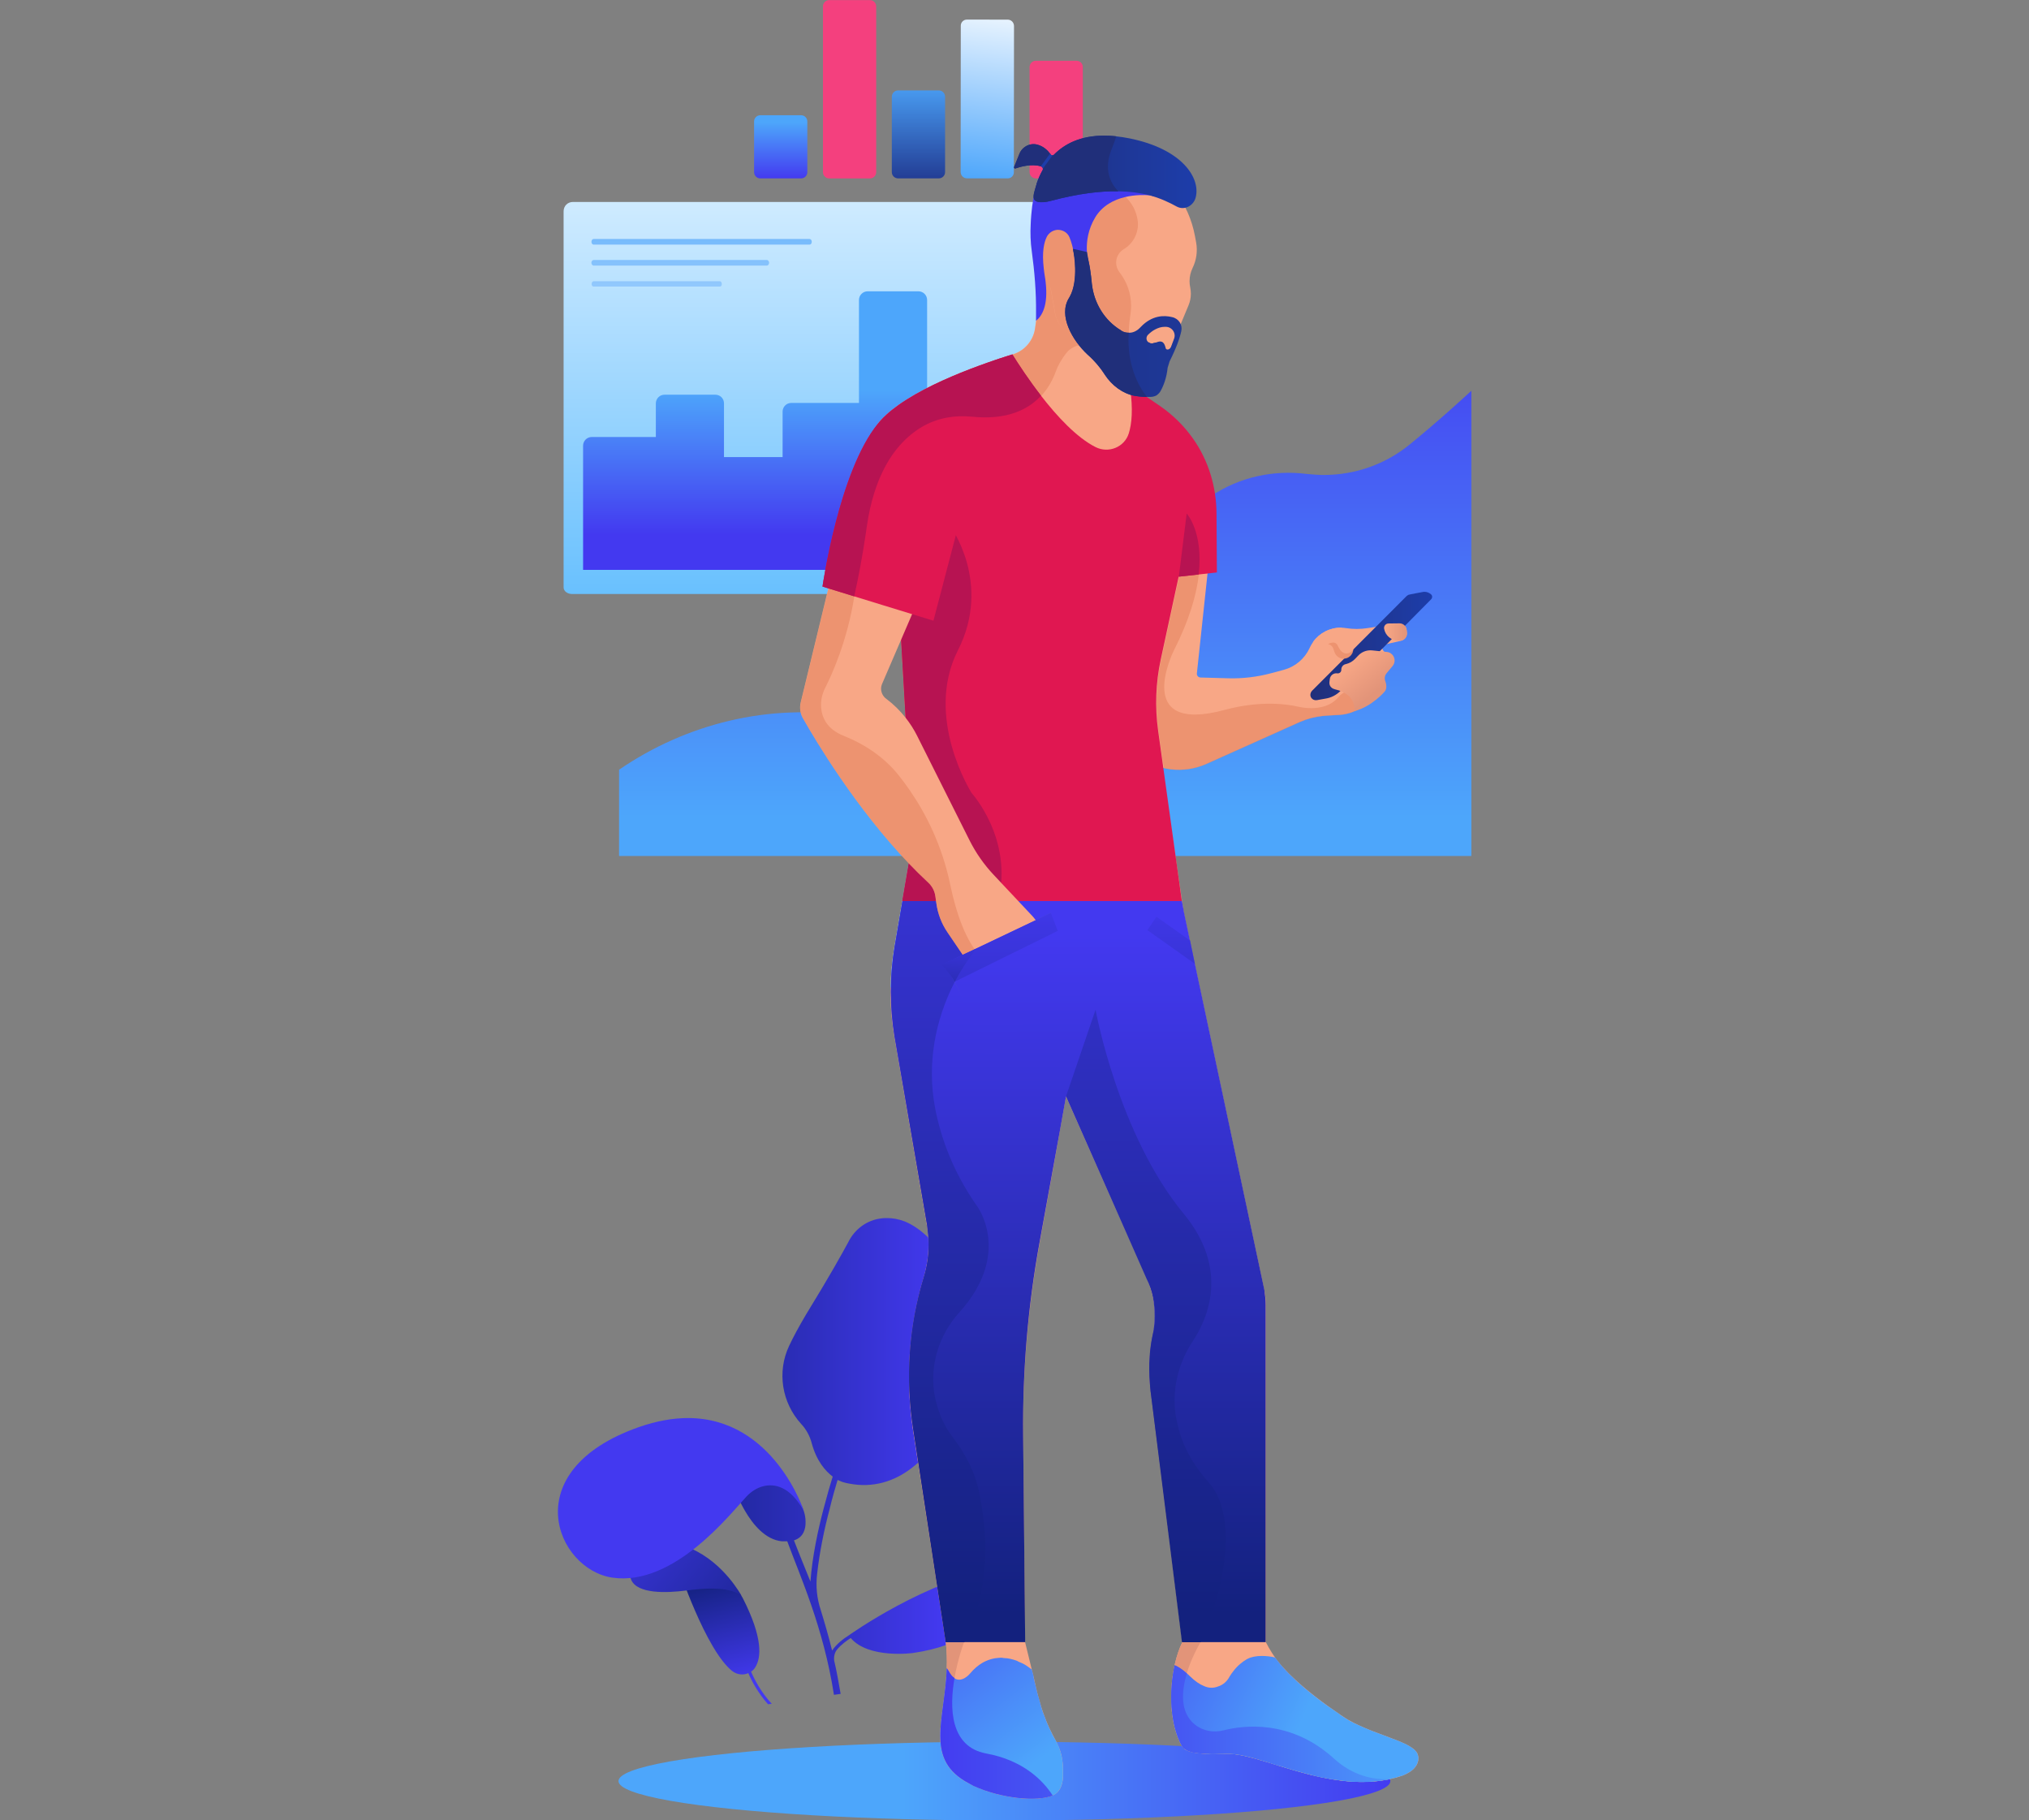 <?xml version="1.0" encoding="UTF-8" standalone="no"?> <svg xmlns="http://www.w3.org/2000/svg" xmlns:xlink="http://www.w3.org/1999/xlink" xmlns:serif="http://www.serif.com/" width="100%" height="100%" viewBox="0 0 320 287" version="1.1" xml:space="preserve" style="fill-rule:evenodd;clip-rule:evenodd;stroke-linejoin:round;stroke-miterlimit:2;"><rect x="0" y="0" width="320" height="287" fill="#808080" stroke="none"/> <g id="Layer-1" serif:id="Layer 1" transform="matrix(0.488,0,0,0.488,10.132,-87.061)"> <g transform="matrix(9.184,34.184,34.184,-9.184,210.703,687.754)"> <path d="M0.871,-0.084C0.916,-0.051 0.937,0.003 0.929,0.054C1.005,0.065 1.126,0.092 1.25,0.154C1.252,0.165 1.253,0.177 1.255,0.188C1.128,0.121 1,0.093 0.923,0.082C0.917,0.099 0.907,0.116 0.893,0.13C0.824,0.204 0.656,0.268 0.255,0.183C0.179,0.166 0.112,0.121 0.069,0.054L-0.168,-0.313C-0.168,-0.313 0.622,-0.267 0.871,-0.084Z" style="fill:url(#_Linear1);fill-rule:nonzero;"></path> </g> <g transform="matrix(-62.025,-52.255,-52.255,62.025,230.805,714.749)"> <path d="M0.651,-0.016C0.68,0.033 0.711,0.107 0.654,0.134C0.599,0.161 0.514,0.085 0.458,0.024C0.419,-0.018 0.346,-0.096 0.278,-0.101C0.278,-0.101 0.415,-0.156 0.552,-0.115C0.563,-0.111 0.575,-0.104 0.586,-0.095C0.612,-0.073 0.637,-0.039 0.651,-0.016Z" style="fill:url(#_Linear2);fill-rule:nonzero;"></path> </g> <g transform="matrix(0,-167.955,-167.955,0,317.033,442.22)"> <path d="M0.717,-0.703C0.678,-0.656 0.657,-0.597 0.657,-0.536C0.657,-0.525 0.658,-0.514 0.659,-0.503C0.667,-0.439 0.653,-0.374 0.617,-0.32C0.601,-0.296 0.583,-0.273 0.563,-0.252C0.562,-0.251 0.561,-0.25 0.561,-0.249L0.27,0.066L0.241,0.097C0.193,0.149 0.171,0.219 0.18,0.29L0.183,0.319C0.185,0.331 0.187,0.344 0.19,0.359C0.191,0.364 0.192,0.369 0.193,0.375C0.218,0.531 0.179,0.69 0.09,0.82L-0.076,0.82L-0.076,-0.82L0.819,-0.82C0.819,-0.82 0.765,-0.762 0.717,-0.703Z" style="fill:url(#_Linear3);fill-rule:nonzero;"></path> </g> <g transform="matrix(0,216.558,216.558,0,246.925,184.319)"> <path d="M0.274,-0.381C0.274,-0.389 0.28,-0.395 0.288,-0.395L0.849,-0.395C0.855,-0.395 0.859,-0.389 0.859,-0.382L0.859,0.382C0.859,0.389 0.855,0.395 0.849,0.395L0.288,0.395C0.28,0.395 0.274,0.389 0.274,0.381L0.274,-0.381Z" style="fill:url(#_Linear4);fill-rule:nonzero;"></path> </g> <g transform="matrix(0,46.656,46.656,0,246.811,304.582)"> <path d="M-0.687,0.275C-0.687,0.242 -0.66,0.215 -0.627,0.215L0.086,0.215L0.086,-0.254C0.086,-0.287 0.113,-0.314 0.146,-0.314L0.461,-0.314L0.461,-0.72L0.089,-0.72C0.056,-0.72 0.029,-0.746 0.029,-0.78L0.029,-1.132C0.029,-1.165 0.056,-1.192 0.089,-1.192L0.322,-1.192L0.322,-1.636C0.322,-1.669 0.349,-1.696 0.382,-1.696L1.242,-1.696L1.242,1.696L-0.017,1.696C-0.05,1.696 -0.077,1.669 -0.077,1.636L-0.077,1.284C-0.077,1.251 -0.05,1.224 -0.017,1.224L0.322,1.224L0.322,0.687L-0.627,0.687C-0.66,0.687 -0.687,0.66 -0.687,0.627L-0.687,0.275Z" style="fill:url(#_Linear5);fill-rule:nonzero;"></path> </g> <g transform="matrix(0,101.144,101.144,0,205.986,231.758)"> <path d="M0.236,-0.345C0.236,-0.349 0.24,-0.352 0.245,-0.352C0.25,-0.352 0.254,-0.349 0.254,-0.345L0.254,0.345C0.254,0.349 0.25,0.352 0.245,0.352C0.24,0.352 0.236,0.349 0.236,0.345L0.236,-0.345Z" style="fill:url(#_Linear6);fill-rule:nonzero;"></path> </g> <g transform="matrix(0,101.144,101.144,0,199.081,231.758)"> <path d="M0.303,-0.277C0.303,-0.28 0.307,-0.284 0.312,-0.284C0.317,-0.284 0.321,-0.28 0.321,-0.277L0.321,0.277C0.321,0.28 0.317,0.284 0.312,0.284C0.307,0.284 0.303,0.28 0.303,0.277L0.303,-0.277Z" style="fill:url(#_Linear7);fill-rule:nonzero;"></path> </g> <g transform="matrix(0,101.144,101.144,0,191.481,231.758)"> <path d="M0.371,-0.202C0.371,-0.205 0.375,-0.208 0.38,-0.208C0.385,-0.208 0.388,-0.205 0.388,-0.202L0.388,0.202C0.388,0.205 0.385,0.208 0.38,0.208C0.375,0.208 0.371,0.205 0.371,0.202L0.371,-0.202Z" style="fill:url(#_Linear8);fill-rule:nonzero;"></path> </g> <g transform="matrix(0,161.153,161.153,0,303.855,720.858)"> <ellipse cx="0.205" cy="-0" rx="0.079" ry="0.774" style="fill:url(#_Linear9);"></ellipse> </g> <g transform="matrix(98.618,0,0,-98.618,185.636,648.998)"> <path d="M0.796,0.78C0.749,0.775 0.708,0.745 0.687,0.702C0.668,0.667 0.629,0.596 0.548,0.464C0.525,0.425 0.507,0.392 0.493,0.362C0.453,0.277 0.469,0.176 0.533,0.106C0.549,0.089 0.561,0.067 0.567,0.044C0.583,-0.015 0.612,-0.048 0.636,-0.066C0.628,-0.091 0.618,-0.126 0.607,-0.168C0.588,-0.239 0.569,-0.328 0.563,-0.41C0.543,-0.36 0.525,-0.317 0.509,-0.275C0.541,-0.265 0.548,-0.236 0.547,-0.213C0.547,-0.19 0.539,-0.169 0.527,-0.149C0.489,-0.088 0.415,-0.036 0.409,-0.033C0.403,-0.031 0.306,-0.083 0.306,-0.083C0.306,-0.083 0.362,-0.267 0.469,-0.278C0.476,-0.278 0.481,-0.278 0.487,-0.278C0.529,-0.392 0.606,-0.561 0.64,-0.781C0.647,-0.78 0.655,-0.779 0.662,-0.778C0.655,-0.739 0.649,-0.703 0.641,-0.67C0.639,-0.657 0.642,-0.643 0.65,-0.633C0.663,-0.617 0.681,-0.604 0.695,-0.595C0.754,-0.664 0.899,-0.644 0.899,-0.644C1.23,-0.596 1.187,-0.365 1.187,-0.365C0.946,-0.402 0.689,-0.586 0.689,-0.586L0.689,-0.586C0.67,-0.598 0.648,-0.615 0.634,-0.636C0.622,-0.587 0.609,-0.543 0.597,-0.504C0.584,-0.465 0.58,-0.425 0.585,-0.384C0.593,-0.312 0.609,-0.235 0.626,-0.172C0.635,-0.134 0.645,-0.101 0.652,-0.077C0.663,-0.082 0.669,-0.084 0.669,-0.084C0.676,-0.086 0.683,-0.088 0.69,-0.089C1.003,-0.149 1.179,0.38 1.016,0.633C0.965,0.712 0.916,0.752 0.872,0.77C0.851,0.778 0.832,0.781 0.814,0.781C0.808,0.781 0.802,0.781 0.796,0.78Z" style="fill:url(#_Linear10);fill-rule:nonzero;"></path> </g> <g transform="matrix(-24.395,4.435,-4.435,-24.395,358.008,637.004)"> <path d="M6.857,1.143C8.549,0.872 8.245,-0.49 7.546,-0.725C6.773,-0.984 5.876,-0.174 5.633,0.005C5.564,0.055 5.484,0.089 5.399,0.095C5.253,0.105 5.055,0.04 4.934,-0.32C4.934,-0.32 5.102,0.944 6.205,1.145C6.394,1.179 6.61,1.182 6.857,1.143Z" style="fill:url(#_Linear11);fill-rule:nonzero;"></path> </g> <g transform="matrix(1.09,0,0,1.09,322.825,718.167)"> <path d="M0,30.552L0,30.652C-0.012,32.382 -0.276,34.274 -1.301,35.636C-1.309,35.661 -1.334,35.669 -1.346,35.694C-1.503,35.888 -1.685,36.082 -1.866,36.251C-2.188,36.54 -2.602,36.792 -3.097,37.007C-7.467,38.923 -18.117,38.093 -26.538,34.178C-27.017,33.963 -27.496,33.724 -27.971,33.485C-41.289,26.497 -35.021,14.76 -34.5,-0.715L-34.5,-0.719C-34.417,-3.176 -34.479,-5.727 -34.789,-8.371L-11.27,-8.371C-11.27,-8.358 -9.813,-2.461 -9.309,-0.343C-9.127,0.442 -8.933,1.202 -8.742,1.933C-8.742,1.953 -8.73,1.966 -8.73,1.979C-8.516,3.024 -8.297,4.002 -8.082,4.923C-8.003,5.22 -7.933,5.526 -7.862,5.823C-7.771,6.174 -7.681,6.517 -7.615,6.848C-7.421,7.608 -7.227,8.314 -7.028,8.983C-7.012,9.032 -7,9.086 -6.983,9.135C-6.95,9.239 -6.921,9.342 -6.888,9.441C-6.855,9.565 -6.818,9.689 -6.785,9.809C-6.752,9.928 -6.715,10.048 -6.682,10.163C-6.661,10.234 -6.641,10.3 -6.62,10.37C-6.554,10.597 -6.487,10.816 -6.417,11.031C-6.4,11.08 -6.385,11.13 -6.372,11.175C-6.326,11.316 -6.281,11.452 -6.24,11.584C-6.141,11.886 -6.042,12.175 -5.942,12.455C-5.807,12.857 -5.67,13.244 -5.521,13.608C-5.244,14.372 -4.964,15.062 -4.683,15.71C-4.642,15.805 -4.604,15.896 -4.563,15.987C-4.484,16.156 -4.427,16.325 -4.349,16.474L-4.299,16.585C-4.241,16.713 -4.195,16.837 -4.134,16.953C-4.076,17.102 -4.006,17.238 -3.952,17.362C-3.63,18.023 -3.324,18.625 -3.039,19.183C-2.948,19.34 -2.87,19.501 -2.791,19.65C-2.585,20.059 -2.379,20.435 -2.188,20.81C-2.139,20.917 -2.081,21.021 -2.027,21.128C-1.982,21.223 -1.933,21.319 -1.887,21.413C-1.883,21.421 -1.883,21.426 -1.879,21.434C-1.8,21.595 -1.722,21.752 -1.647,21.908C-1.59,22.032 -1.532,22.16 -1.479,22.284C-1.441,22.371 -1.404,22.454 -1.366,22.54C-1.342,22.599 -1.317,22.656 -1.297,22.714C-1.238,22.863 -1.181,23.007 -1.127,23.156C-1.082,23.255 -1.049,23.359 -1.016,23.474C-0.975,23.573 -0.933,23.672 -0.896,23.78C-0.858,23.883 -0.825,23.99 -0.797,24.098C-0.788,24.13 -0.776,24.176 -0.764,24.226C-0.764,24.234 -0.743,24.271 -0.73,24.291C-0.727,24.317 -0.719,24.341 -0.714,24.365C-0.706,24.387 -0.702,24.407 -0.697,24.428C-0.673,24.515 -0.648,24.606 -0.627,24.693C-0.619,24.73 -0.606,24.762 -0.599,24.8C-0.545,25.01 -0.495,25.225 -0.45,25.448C-0.445,25.473 -0.437,25.501 -0.434,25.531C-0.413,25.634 -0.384,25.741 -0.367,25.861C-0.322,26.113 -0.276,26.373 -0.239,26.658C-0.227,26.737 -0.215,26.815 -0.206,26.894C-0.186,27.05 -0.165,27.215 -0.148,27.381C-0.145,27.406 -0.145,27.43 -0.145,27.45C-0.136,27.513 -0.132,27.574 -0.128,27.637C-0.124,27.67 -0.124,27.707 -0.119,27.744C-0.103,27.876 -0.091,28.008 -0.082,28.149L-0.082,28.174C-0.045,28.656 -0.021,29.177 -0.012,29.731C0,29.994 0,30.268 0,30.552" style="fill:rgb(248,167,134);fill-rule:nonzero;"></path> </g> <g transform="matrix(1.09,0,0,1.09,319.45,711.132)"> <path d="M0,43.462C-4.37,45.378 -15.021,44.548 -23.441,40.633C-23.92,40.418 -24.399,40.179 -24.874,39.94C-38.192,32.952 -31.924,21.215 -31.403,5.74L-31.403,5.736C-31.32,3.279 -31.383,0.728 -31.692,-1.916L-26.299,-1.916C-26.299,-1.916 -28.104,2.829 -29.128,8.731C-30.668,17.589 -30.457,29.049 -19.778,30.998C-8.706,33.018 -2.846,39.13 0,43.462" style="fill:rgb(226,148,121);fill-rule:nonzero;"></path> </g> <g transform="matrix(-52.673,-69.593,-69.593,52.673,307.537,752.813)"> <path d="M0.391,-0.219C0.402,-0.203 0.411,-0.182 0.414,-0.157C0.416,-0.14 0.415,-0.12 0.41,-0.098C0.41,-0.098 0.41,-0.098 0.41,-0.098C0.409,-0.094 0.4,-0.052 0.431,-0.041C0.439,-0.038 0.45,-0.037 0.464,-0.04C0.469,-0.041 0.474,-0.041 0.478,-0.041C0.328,0.081 0.258,0.232 0.088,0.152C0.082,0.149 0.076,0.146 0.071,0.143C-0.032,0.088 -0.12,-0.012 -0.134,-0.07C-0.136,-0.076 -0.137,-0.082 -0.136,-0.087C-0.136,-0.091 -0.135,-0.094 -0.134,-0.097C-0.134,-0.097 -0.134,-0.097 -0.134,-0.098L-0.134,-0.098C-0.128,-0.118 -0.112,-0.135 -0.094,-0.148L-0.082,-0.157C-0.079,-0.16 -0.075,-0.162 -0.072,-0.164C-0.071,-0.165 -0.07,-0.166 -0.069,-0.166L-0.069,-0.166C-0.069,-0.166 -0.068,-0.167 -0.068,-0.167C-0.067,-0.167 -0.066,-0.168 -0.065,-0.169C-0.064,-0.169 -0.064,-0.169 -0.063,-0.17C-0.063,-0.17 -0.062,-0.171 -0.061,-0.171C-0.061,-0.171 -0.061,-0.171 -0.061,-0.171L-0.053,-0.176C-0.05,-0.178 -0.047,-0.179 -0.044,-0.181C-0.043,-0.181 -0.041,-0.182 -0.04,-0.183C-0.04,-0.183 -0.04,-0.183 -0.04,-0.183C-0.039,-0.183 -0.039,-0.183 -0.039,-0.183L-0.032,-0.186C-0.031,-0.187 -0.031,-0.187 -0.03,-0.187C-0.029,-0.187 -0.028,-0.188 -0.027,-0.188C-0.027,-0.188 -0.027,-0.188 -0.026,-0.189C-0.026,-0.189 -0.026,-0.189 -0.026,-0.189C-0.025,-0.189 -0.025,-0.189 -0.025,-0.189L-0.019,-0.191C-0.018,-0.192 -0.017,-0.192 -0.015,-0.192C-0.014,-0.193 -0.013,-0.193 -0.011,-0.194L0,-0.197L0.012,-0.199C0.012,-0.199 0.012,-0.199 0.012,-0.199L0.02,-0.201L0.043,-0.204C0.05,-0.206 0.059,-0.207 0.068,-0.209C0.069,-0.209 0.071,-0.21 0.073,-0.21C0.075,-0.211 0.076,-0.211 0.078,-0.211L0.08,-0.212C0.082,-0.212 0.084,-0.213 0.086,-0.213C0.087,-0.214 0.088,-0.214 0.09,-0.214C0.098,-0.216 0.107,-0.219 0.117,-0.222C0.122,-0.223 0.127,-0.225 0.132,-0.226L0.149,-0.232L0.174,-0.242L0.2,-0.252L0.223,-0.262C0.233,-0.266 0.245,-0.272 0.257,-0.277C0.257,-0.277 0.257,-0.278 0.257,-0.278L0.284,-0.289L0.297,-0.285C0.304,-0.283 0.313,-0.28 0.323,-0.275C0.327,-0.273 0.332,-0.27 0.337,-0.267C0.34,-0.266 0.342,-0.265 0.345,-0.263C0.357,-0.255 0.37,-0.245 0.38,-0.232C0.383,-0.23 0.385,-0.227 0.387,-0.225C0.388,-0.223 0.39,-0.221 0.391,-0.219Z" style="fill:url(#_Linear12);fill-rule:nonzero;"></path> </g> <g transform="matrix(1.09,0,0,1.09,388.368,373.67)"> <path d="M0,207.96L0,307.74L-24.8,307.74L-34.159,233.19C-34.899,227.74 -34.689,222.2 -33.52,216.81C-33.109,214.91 -32.909,212.97 -32.909,211.04C-32.909,207.25 -33.699,203.47 -35.26,199.96L-59.279,145.83C-61.31,157.42 -64.42,174.65 -67.1,189.32C-70.529,208.16 -72.17,227.28 -71.989,246.43L-71.409,307.74L-94.93,307.74L-104.63,244.88C-106.97,229.67 -105.89,214.14 -101.47,199.41C-100.529,196.27 -100.06,193.02 -100.06,189.76C-100.06,187.88 -100.21,185.97 -100.54,184.08L-110.189,128.06C-110.84,124.26 -111.22,120.41 -111.3,116.56C-111.319,115.57 -111.319,114.58 -111.3,113.59C-111.239,109.61 -110.869,105.64 -110.199,101.7L-107.84,87.95L-105.92,76.76L-104.76,69.99L-105.619,55.08L-105.71,53.56L-106.859,33.6L-108.189,10.5L-108.689,1.75L-109.47,-11.68L-118.67,-20.89L-124.43,-26.65L-115.029,-53.58C-115,-53.63 -114.96,-53.67 -114.92,-53.72C-114.729,-53.95 -114.529,-54.18 -114.34,-54.4C-113.739,-55.07 -113.13,-55.69 -112.5,-56.24C-103.39,-64.56 -84.72,-71.12 -75.189,-74.08C-75.13,-74.11 -75.069,-74.13 -75.02,-74.14C-71.51,-75.23 -68.939,-78.28 -68.46,-81.92L-67.6,-88.1L-67.72,-94.6L-67.819,-99.78L-53.88,-95.6L-40.81,-91.68L-41.029,-72.85L-41.029,-72.08L-41.069,-68.96C-41.199,-67.29 -40.899,-65.65 -40.27,-64.16C-39.59,-62.55 -38.51,-61.12 -37.08,-60.03L-22.659,-48.89L-20.1,-30.07L-35.34,16.39L-26.22,78.8L-24.88,87.95L-24.38,91.36L-0.51,203.16C-0.17,204.74 0,206.35 0,207.96" style="fill:rgb(248,167,134);fill-rule:nonzero;"></path> </g> <g transform="matrix(1.09,0,0,1.09,303.602,440.411)"> <path d="M0,46.19L-10.21,48.06L-33.521,52.35C-33.46,48.371 -33.09,44.4 -32.42,40.461L-30.061,26.711L-28.141,15.52L-26.98,8.751L-27.84,-6.16C-23.09,0.76 -18.32,10.06 -15.891,21.661C-10.931,45.331 -2.48,46.411 0,46.19" style="fill:rgb(80,182,254);fill-rule:nonzero;"></path> </g> <g transform="matrix(1.09,0,0,1.09,110.564,-121.706)"> <g opacity="0.5"> <g transform="matrix(1,0,0,1,214.925,403.157)"> <path d="M0,-20.581L-0.79,-20.661L-1.05,-20.691L-11.649,-25.081C-14.279,-26.171 -17.35,-25.481 -19.149,-23.281C-20.59,-21.511 -21.79,-19.341 -22.29,-17.901C-24.54,-11.491 -31.13,-1.471 -50.109,-4.631C-50.109,-4.631 -58.55,-5.101 -66.35,1.989C-71.149,6.339 -75.699,13.549 -77.909,25.469C-78.09,26.459 -78.26,27.489 -78.409,28.549C-78.5,29.21 -78.6,29.859 -78.689,30.5L-84.449,24.739L-75.05,-2.191C-75.05,-2.201 -75.04,-2.201 -75.04,-2.211C-74.819,-2.481 -74.579,-2.751 -74.359,-3.011C-73.76,-3.681 -73.149,-4.301 -72.52,-4.851C-63.409,-13.171 -44.739,-19.731 -35.21,-22.691C-35.149,-22.721 -35.09,-22.741 -35.04,-22.751C-31.529,-23.841 -28.96,-26.891 -28.479,-30.531L-28.18,-32.681L-27.619,-36.711L-27.739,-43.211L-28.55,-50.651L-28.6,-51.081L-25.93,-48.201L-1.05,-21.461L0,-20.581Z" style="fill:rgb(226,128,89);fill-rule:nonzero;"></path> </g> </g> </g> <g transform="matrix(0,-220.199,-220.199,0,327.296,699.966)"> <path d="M1.047,0.256L0.978,0.268C0.935,0.275 0.891,0.275 0.848,0.268L0.571,0.22C0.561,0.219 0.552,0.218 0.543,0.218C0.526,0.218 0.51,0.22 0.495,0.225C0.422,0.247 0.345,0.252 0.27,0.24L-0.041,0.192L-0.041,0.076L0.262,0.079C0.357,0.08 0.452,0.072 0.545,0.055C0.617,0.042 0.703,0.026 0.76,0.016L0.492,-0.103C0.475,-0.111 0.456,-0.114 0.437,-0.114C0.428,-0.114 0.418,-0.113 0.409,-0.111C0.382,-0.106 0.355,-0.105 0.328,-0.108L-0.041,-0.155L-0.041,-0.277L0.453,-0.277C0.461,-0.277 0.469,-0.276 0.476,-0.275L0.997,-0.164L1.03,-0.157L1.047,-0.154L1.047,0.256Z" style="fill:url(#_Linear13);fill-rule:nonzero;"></path> </g> <g transform="matrix(0,-317.355,-317.355,0,288.68,699.206)"> <path d="M0.724,0.056L0.677,0.064C0.647,0.069 0.616,0.069 0.586,0.064L0.394,0.031C0.387,0.03 0.381,0.029 0.374,0.029C0.363,0.029 0.352,0.031 0.341,0.034C0.29,0.05 0.237,0.053 0.185,0.045L-0.031,0.012L-0.031,-0.007C0.026,-0.035 0.084,-0.03 0.122,-0.022C0.142,-0.018 0.161,-0.008 0.178,0.005C0.191,0.015 0.205,0.02 0.219,0.023C0.25,0.029 0.282,0.019 0.305,-0.002C0.365,-0.056 0.413,-0.02 0.413,-0.02C0.447,0.004 0.482,0.017 0.514,0.023C0.558,0.031 0.602,0.023 0.641,0.003C0.651,-0.002 0.661,-0.008 0.67,-0.015C0.672,-0.017 0.673,-0.018 0.675,-0.019C0.692,-0.031 0.708,-0.038 0.724,-0.042L0.724,0.056Z" style="fill:url(#_Linear14);fill-rule:nonzero;"></path> </g> <g transform="matrix(0.983,-0.47,-0.47,-0.983,284.166,499.161)"> <path d="M4.097,7.58L38.927,7.58L37.851,-8.758C37.851,-8.758 5.125,-21.189 5.105,-20.055C5.086,-18.922 4.097,7.58 4.097,7.58" style="fill:rgb(87,121,156);fill-rule:nonzero;"></path> </g> <g transform="matrix(1.09,0,0,1.09,432.004,363.371)"> <path d="M0,20.271L-4.62,21.311C-5.47,21.51 -5.8,22.531 -5.229,23.181L-2.409,26.411L-7.92,35.861C-8.63,37.081 -9.529,38.151 -10.569,39.05C-12.689,40.911 -15.39,42.041 -18.27,42.201L-22.05,42.42C-22.47,42.441 -22.899,42.481 -23.319,42.531C-25.6,42.781 -27.84,43.361 -29.939,44.281C-30.06,44.331 -30.17,44.38 -30.29,44.431L-57.71,56.731C-64.37,59.71 -72.13,58.84 -77.949,54.431L-80.83,38.641L-89.22,-7.37L-62.699,-39.439L-57.279,-27.379C-55.79,-24.069 -55.189,-20.439 -55.52,-16.819L-60.51,29.92C-60.58,30.561 -60.08,31.13 -59.439,31.141L-51.18,31.371C-46.909,31.491 -42.649,30.981 -38.529,29.88L-34.739,28.861C-31.359,27.951 -28.56,25.59 -27.09,22.42L-27,22.21C-26.729,21.651 -26.42,21.111 -26.069,20.621C-24.17,17.941 -21.069,16.351 -17.779,16.371C-17.279,16.38 -16.779,16.42 -16.27,16.5C-15.22,16.67 -14.17,16.75 -13.109,16.75C-12.05,16.75 -10.989,16.67 -9.939,16.5L-0.93,15.13C0.36,14.92 1.53,15.76 1.681,17.05L1.761,17.791C1.891,18.951 1.13,20.01 0,20.271" style="fill:rgb(248,167,134);fill-rule:nonzero;"></path> </g> <g transform="matrix(1.09,0,0,1.09,110.564,-121.706)"> <g opacity="0.5"> <g transform="matrix(1,0,0,1,284.31,447.904)"> <path d="M0,35.833C-0.687,32.073 -5.4,31.009 -7.837,33.952C-10.241,36.856 -13.62,37.327 -16.017,37.344C-17.437,37.354 -18.849,37.153 -20.234,36.837C-22.713,36.271 -30.749,34.912 -41.641,37.852C-69.231,45.298 -56.811,20.392 -56.811,20.392C-52.131,11.182 -50.03,3.712 -49.351,-2.198C-47.881,-14.839 -52.9,-20.289 -52.9,-20.289L-55.23,-1.549L-60.53,22.962C-62.03,29.892 -62.301,37.031 -61.32,44.052L-60.121,52.642L-59.641,55.172C-55.48,56.122 -51.041,55.722 -47.011,53.922L-19.591,41.622C-17.381,40.622 -15.03,39.981 -12.621,39.722C-12.623,39.72 -12.626,39.719 -12.629,39.717C-12.226,39.67 -11.815,39.631 -11.413,39.611L-7.633,39.392C-4.753,39.231 -2.053,38.102 0.067,36.241C0.047,36.104 0.024,35.968 0,35.833" style="fill:rgb(226,128,89);fill-rule:nonzero;"></path> </g> </g> </g> <g transform="matrix(1.09,0,0,1.09,364.663,257.582)"> <path d="M0,6.8C-0.59,8.03 -0.9,9.36 -0.9,10.71C-0.9,11.33 -0.84,11.95 -0.7,12.57C-0.58,13.18 -0.51,13.8 -0.51,14.41C-0.51,15.59 -0.74,16.76 -1.2,17.86L-3.56,23.53L-5.84,29.02L-7.59,33.24C-8.24,34.83 -9.58,36.04 -11.23,36.52C-11.76,36.68 -12.31,36.76 -12.85,36.76C-13.68,36.76 -14.5,36.58 -15.271,36.22L-15.33,36.19C-15.35,36.18 -15.39,36.17 -15.43,36.15L-15.46,36.13L-35.75,26.65C-36.08,26.49 -36.41,26.32 -36.72,26.12C-36.85,26.04 -36.97,25.96 -37.1,25.87C-37.2,25.8 -37.31,25.72 -37.41,25.64C-37.55,25.54 -37.69,25.43 -37.82,25.31C-38.17,25.01 -38.5,24.68 -38.8,24.33C-38.94,24.16 -39.07,24 -39.19,23.83C-39.32,23.66 -39.44,23.48 -39.55,23.3C-39.72,23.06 -39.86,22.8 -39.99,22.54C-40.06,22.4 -40.13,22.26 -40.19,22.11C-40.49,21.45 -40.7,20.76 -40.83,20.03L-42.04,13.16C-42.22,12.22 -43.08,11.33 -44.05,10.79C-44.39,10.6 -44.69,10.37 -44.96,10.08C-45.57,9.49 -46,8.71 -46.19,7.86C-46.28,7.49 -46.33,7.11 -46.31,6.78C-46.31,6.78 -48.021,-0.04 -47.4,-6.46C-47.17,-8.95 -47.16,-12.69 -45.97,-14.64C-45.03,-16.18 -43.28,-18.22 -40.9,-20.16C-34.45,-25.42 -23.4,-29.96 -11.58,-21.92C-9.11,-20.24 -6.95,-18.2 -5.16,-15.87C-2.2,-12.06 -0.2,-7.51 0.7,-2.68L1.04,-0.85C1.52,1.75 1.16,4.43 0,6.8" style="fill:rgb(248,167,134);fill-rule:nonzero;"></path> </g> <g transform="matrix(1.09,0,0,1.09,110.564,-121.706)"> <g opacity="0.5"> <g transform="matrix(1,0,0,1,217.616,327.866)"> <path d="M0,56.25L-3.48,54.63L-20.21,46.81C-20.54,46.65 -20.87,46.48 -21.18,46.28C-21.31,46.2 -21.43,46.12 -21.56,46.03C-21.66,45.96 -21.77,45.88 -21.87,45.8C-22.01,45.7 -22.15,45.59 -22.28,45.47C-22.63,45.17 -22.96,44.84 -23.26,44.49C-23.4,44.32 -23.53,44.16 -23.65,43.99C-23.78,43.82 -23.9,43.64 -24.01,43.46C-24.18,43.22 -24.32,42.96 -24.45,42.7C-24.52,42.56 -24.59,42.42 -24.65,42.27C-24.95,41.61 -25.16,40.92 -25.29,40.19L-26.5,33.32C-26.65,32.54 -27.26,31.8 -28.02,31.27C-28.18,31.15 -28.34,31.04 -28.51,30.95C-29.6,30.33 -30.37,29.25 -30.65,28.02C-30.74,27.65 -30.79,27.27 -30.77,26.94C-30.77,26.94 -30.99,26.06 -31.24,24.64C-31.53,23.05 -31.86,20.78 -31.96,18.3C-32.02,16.81 -32.01,15.24 -31.86,13.7C-31.63,11.21 -31.62,7.47 -30.43,5.52C-29.49,3.98 -27.74,1.94 -25.36,0C-19.68,0.9 -14.53,2.29 -14.53,2.29L-11.39,2.61C-5.95,3.15 -1.58,7.33 -0.79,12.74C-0.73,13.15 -0.7,13.55 -0.7,13.96C-0.7,16.94 -2.26,19.75 -4.88,21.31C-6.36,22.19 -7.16,23.74 -7.16,25.31C-7.16,26.31 -6.84,27.31 -6.17,28.17C-3.93,31.02 -2.73,34.52 -2.73,38.11C-2.73,38.78 -2.77,39.46 -2.86,40.13L-3.23,43.05C-4.25,52.98 -0.97,55.67 0,56.25" style="fill:rgb(226,128,89);fill-rule:nonzero;"></path> </g> </g> </g> <g transform="matrix(1.09,0,0,1.09,354.377,370.979)"> <path d="M0,18.79C-1.5,25.72 -1.76,32.859 -0.79,39.88L4.979,81.279L6.25,90.41L-76.65,90.41L-74.73,79.229L-73.57,72.46L-74.43,57.55L-77.5,4.22L-77.69,0.939L-78.28,-9.221L-80.78,-11.721L-81.13,-39.41L-81.311,-53.77L-81.311,-53.78C-80.24,-54.751 -79.04,-55.7 -77.74,-56.62C-76.96,-57.17 -76.15,-57.72 -75.3,-58.251C-68.91,-62.29 -60.8,-65.731 -53.79,-68.3C-52.97,-68.61 -52.16,-68.89 -51.37,-69.17C-50.58,-69.45 -49.811,-69.71 -49.07,-69.97C-48.601,-70.13 -48.15,-70.28 -47.7,-70.43C-47.25,-70.57 -46.82,-70.72 -46.391,-70.85C-45.97,-70.99 -45.561,-71.12 -45.16,-71.251C-44.76,-71.38 -44.37,-71.501 -44,-71.62L-44,-71.61L-43.99,-71.61C-42.12,-68.6 -39.101,-64.02 -35.5,-59.37C-30.74,-53.231 -24.94,-46.981 -19.351,-44.15C-15.5,-42.2 -10.76,-44.1 -9.48,-48.21C-8.59,-51.05 -8.19,-55.3 -9.09,-61.69C-9.12,-61.94 -9.16,-62.2 -9.2,-62.46L-0.25,-56.34C3.609,-53.69 6.92,-50.41 9.56,-46.67C14.14,-40.19 16.49,-32.38 16.53,-24.44L16.64,-6.981L11.24,-6.38L5.359,-5.731L5.3,-5.721L0,18.79Z" style="fill:rgb(224,23,81);fill-rule:nonzero;"></path> </g> <g transform="matrix(1.09,0,0,1.09,301.879,348.354)"> <path d="M0,111.174L-28.483,111.174L-25.402,93.218L-29.52,21.698L-14.285,0C-14.285,0 -1.792,16.821 -11.964,36.821C-22.132,56.822 -7.896,79.194 -7.896,79.194C-7.896,79.194 4.443,92.697 0,111.174" style="fill:rgb(183,19,82);fill-rule:nonzero;"></path> </g> <g transform="matrix(1.09,0,0,1.09,315.503,356.397)"> <path d="M0,117.79L-2.23,126.269C-2.59,127.63 -3.84,128.59 -5.25,128.59L-21.66,128.59L-21.13,125.149L-21.061,124.72C-20.891,123.64 -21.15,122.54 -21.76,121.63L-22.19,121L-27.59,113.05C-29.33,110.489 -30.45,107.56 -30.87,104.5L-31.16,102.409C-31.37,100.84 -32.12,99.39 -33.28,98.319C-35.26,96.489 -37.19,94.569 -39.061,92.609C-54.8,76.17 -66.69,56.21 -70.44,49.6C-71.25,48.17 -71.48,46.5 -71.09,44.909L-69.33,37.649L-62.9,11.119L-57.57,-10.8L-51.03,-10.07L-44.95,-9.4L-38.471,-8.68L-27,-7.41L-26.79,-7.381L-26.87,-7.19L-38.061,18.76L-41.33,26.35L-46.95,39.399C-47.15,39.869 -47.26,40.369 -47.26,40.85C-47.26,41.989 -46.73,43.1 -45.771,43.819C-43.601,45.439 -41.67,47.33 -40,49.449C-38.69,51.109 -37.54,52.89 -36.58,54.81L-21.061,85.75C-19.19,89.489 -16.78,92.949 -13.91,96L-2.41,108.239C-0.021,110.8 0.899,114.399 0,117.79" style="fill:rgb(248,167,134);fill-rule:nonzero;"></path> </g> <g transform="matrix(1.09,0,0,1.09,110.564,-121.706)"> <g opacity="0.5"> <g transform="matrix(1,0,0,1,166.982,428.292)"> <path d="M0,135.158C0.178,134.066 -0.071,132.947 -0.694,132.034L-1.125,131.404L-6.503,123.486C-8.248,120.917 -9.378,117.98 -9.805,114.904L-10.095,112.813C-10.305,111.244 -11.055,109.794 -12.215,108.723C-14.194,106.893 -16.125,104.973 -17.995,103.013C-33.734,86.574 -45.625,66.614 -49.375,60.004C-50.185,58.574 -50.415,56.904 -50.024,55.313L-48.265,48.054L-41.835,21.523L-36.505,-0.396L-29.965,0.334C-30.145,1.324 -30.314,2.353 -30.465,3.414C-30.555,4.074 -30.655,4.723 -30.745,5.364C-31.785,12.393 -33.309,18.488 -34.165,23.884C-36.277,37.201 -40.943,47.295 -42.75,50.842C-43.706,52.718 -44.189,54.814 -43.993,56.911C-43.728,59.745 -42.277,63.177 -37.367,65.135C-31.007,67.671 -25.254,71.534 -20.987,76.889C-19.911,78.241 -18.804,79.722 -17.694,81.334C-12.944,88.254 -8.175,97.554 -5.745,109.154C-0.785,132.824 7.665,133.904 10.146,133.683L-0.064,135.554L0,135.158Z" style="fill:rgb(226,128,89);fill-rule:nonzero;"></path> </g> </g> </g> <g transform="matrix(0,-220.199,-220.199,0,305.955,699.966)"> <path d="M1.029,-0.059L0.955,0.097C0.955,0.097 0.943,0.091 0.928,0.083C0.893,0.065 0.815,0.035 0.812,0.033C0.807,0.03 0.956,-0.097 0.956,-0.097L1.029,-0.059Z" style="fill:url(#_Linear15);fill-rule:nonzero;"></path> </g> <g transform="matrix(55.212,105.174,105.174,-55.212,257.203,397.611)"> <path d="M0.794,-0.156L0.85,-0.156L0.858,0.157L0.806,0.163L0.794,-0.156Z" style="fill:url(#_Linear16);fill-rule:nonzero;"></path> </g> <g transform="matrix(12.007,34.833,34.833,-12.007,281.022,467.385)"> <path d="M0.603,-0.139C0.603,-0.139 0.682,-0.094 0.787,-0.078C0.72,-0.007 0.658,0.07 0.603,0.151C0.593,0.167 0.582,0.181 0.572,0.196L0.603,-0.139Z" style="fill:url(#_Linear17);fill-rule:nonzero;"></path> </g> <g transform="matrix(1.09,0,0,1.09,291.025,350.969)"> <path d="M0,-9.73L-2.761,0.811L-9.28,25.68L-15.601,23.74L-19.37,22.58L-24.17,21.11L-32.771,18.46L-40.44,16.1L-42.17,15.561C-42.17,15.561 -37.311,-18.62 -25.71,-32.75C-25.681,-32.8 -25.641,-32.84 -25.601,-32.89C-25.41,-33.12 -25.21,-33.35 -25.021,-33.57C-24.42,-34.24 -23.811,-34.86 -23.181,-35.41L-17.011,-28.57L0,-9.73Z" style="fill:rgb(224,23,81);fill-rule:nonzero;"></path> </g> <g transform="matrix(0,-317.355,-317.355,0,354.566,699.206)"> <path d="M0.525,0.097L0.339,0.015C0.327,0.009 0.314,0.006 0.301,0.006C0.294,0.006 0.288,0.007 0.281,0.009C0.263,0.013 0.244,0.013 0.225,0.011L-0.031,-0.021L-0.031,-0.04C0.013,-0.061 0.096,-0.081 0.132,-0.048C0.151,-0.031 0.171,-0.021 0.189,-0.017C0.218,-0.009 0.249,-0.015 0.274,-0.031C0.299,-0.048 0.349,-0.069 0.405,-0.023C0.486,0.044 0.613,0.067 0.613,0.067L0.525,0.097Z" style="fill:url(#_Linear18);fill-rule:nonzero;"></path> </g> <g transform="matrix(96.881,68.731,68.731,-96.881,275.718,424.015)"> <path d="M0.778,-0.015L0.936,-0.015L0.889,0.029L0.777,0.029L0.778,-0.015Z" style="fill:url(#_Linear19);fill-rule:nonzero;"></path> </g> <g transform="matrix(1.09,0,0,1.09,437.639,716.596)"> <path d="M0,27.549C0,27.689 -0.01,27.839 -0.029,27.989C-0.04,28.049 -0.05,28.109 -0.06,28.169C-0.09,28.339 -0.13,28.519 -0.189,28.689C-0.21,28.749 -0.229,28.809 -0.26,28.869C-0.369,29.159 -0.51,29.439 -0.699,29.729C-0.72,29.749 -0.739,29.779 -0.76,29.799L-0.76,29.809C-0.779,29.849 -0.81,29.889 -0.84,29.929C-0.859,29.959 -0.88,29.989 -0.899,30.019C-0.949,30.07 -1,30.139 -1.04,30.189C-1.1,30.269 -1.17,30.339 -1.239,30.419C-1.449,30.639 -1.68,30.849 -1.939,31.07C-2.029,31.139 -2.119,31.209 -2.22,31.279C-2.31,31.349 -2.409,31.409 -2.51,31.479C-2.59,31.529 -2.659,31.579 -2.75,31.629C-2.869,31.709 -3.01,31.789 -3.149,31.859C-3.25,31.919 -3.35,31.979 -3.46,32.029C-3.51,32.049 -3.56,32.079 -3.6,32.099C-3.649,32.129 -3.699,32.149 -3.76,32.179C-3.77,32.179 -3.779,32.189 -3.8,32.189C-3.84,32.219 -3.899,32.239 -3.949,32.269C-4.06,32.309 -4.159,32.359 -4.27,32.399C-4.399,32.459 -4.54,32.509 -4.689,32.57C-4.779,32.599 -4.869,32.639 -4.96,32.669C-5.06,32.709 -5.17,32.749 -5.279,32.779C-5.439,32.829 -5.6,32.889 -5.77,32.939C-6.149,33.049 -6.52,33.159 -6.88,33.249C-7.359,33.379 -7.829,33.499 -8.31,33.599C-8.949,33.739 -9.59,33.869 -10.239,33.969L-10.25,33.969C-11.1,34.099 -11.939,34.209 -12.79,34.289C-13.109,34.32 -13.43,34.349 -13.739,34.369C-14.149,34.399 -14.56,34.419 -14.97,34.439C-15.729,34.469 -16.489,34.479 -17.25,34.469C-17.359,34.469 -17.46,34.469 -17.569,34.459C-17.75,34.459 -17.93,34.459 -18.109,34.449C-18.359,34.449 -18.6,34.439 -18.85,34.419C-19.09,34.409 -19.319,34.399 -19.56,34.389C-21.229,34.279 -22.88,34.099 -24.52,33.859C-24.75,33.82 -24.989,33.789 -25.22,33.749C-26.859,33.489 -28.47,33.159 -30.06,32.799C-30.59,32.679 -31.109,32.559 -31.63,32.429C-31.779,32.389 -31.939,32.349 -32.09,32.32C-35.18,31.539 -38.159,30.639 -40.979,29.789C-43.609,28.969 -46.09,28.189 -48.38,27.559L-48.949,27.409C-49.3,27.309 -49.649,27.219 -49.989,27.129C-52.069,26.609 -53.979,26.239 -55.659,26.139C-56.14,26.109 -56.819,26.119 -57.609,26.129C-57.729,26.129 -57.85,26.139 -57.979,26.139L-58.26,26.139C-58.42,26.149 -58.59,26.149 -58.76,26.159C-59.05,26.159 -59.34,26.159 -59.64,26.169C-60.029,26.169 -60.43,26.179 -60.829,26.179C-61.31,26.179 -61.79,26.169 -62.27,26.159C-62.579,26.149 -62.88,26.139 -63.189,26.129C-63.369,26.119 -63.54,26.109 -63.72,26.099C-64.34,26.059 -64.949,26.009 -65.54,25.929C-65.56,25.929 -65.569,25.919 -65.579,25.919C-65.77,25.899 -65.949,25.869 -66.119,25.839C-66.22,25.82 -66.31,25.809 -66.399,25.789C-66.529,25.769 -66.649,25.739 -66.779,25.709C-66.89,25.689 -67,25.659 -67.1,25.639L-67.109,25.639C-67.409,25.57 -67.689,25.489 -67.949,25.399C-68.029,25.369 -68.109,25.339 -68.189,25.309C-68.22,25.299 -68.26,25.279 -68.3,25.269C-68.34,25.249 -68.369,25.239 -68.409,25.229C-68.42,25.219 -68.439,25.209 -68.46,25.209C-68.63,25.129 -68.8,25.039 -68.96,24.949C-69.029,24.919 -69.09,24.879 -69.149,24.839C-69.22,24.789 -69.29,24.749 -69.35,24.699C-69.409,24.659 -69.479,24.609 -69.529,24.559C-69.77,24.359 -69.96,24.139 -70.1,23.889C-73.569,17.759 -73.939,8.749 -72.579,1.339C-72.489,0.839 -72.399,0.359 -72.29,-0.121C-72.25,-0.311 -72.199,-0.501 -72.159,-0.691C-71.6,-3.051 -70.869,-5.191 -70.01,-6.93L-45.21,-6.93C-44.64,-5.801 -44.04,-4.751 -43.399,-3.761C-43.109,-3.301 -42.81,-2.851 -42.5,-2.411C-42.31,-2.151 -42.13,-1.891 -41.93,-1.631C-41.869,-1.561 -41.819,-1.481 -41.75,-1.411L-41.739,-1.391C-37.92,3.519 -31.369,8.719 -26.6,12.149C-26.569,12.179 -26.529,12.199 -26.5,12.219C-25.27,13.099 -24.17,13.869 -23.26,14.479C-22.119,15.249 -21.29,15.779 -20.93,15.989C-20.909,16.009 -20.88,16.019 -20.859,16.039C-20.85,16.049 -20.829,16.049 -20.829,16.049C-16.439,18.589 -11.09,20.289 -6.92,21.919C-6.779,21.979 -6.64,22.029 -6.5,22.089C-6.02,22.269 -5.55,22.469 -5.109,22.659C-4.979,22.709 -4.859,22.759 -4.75,22.82C-4.25,23.029 -3.79,23.259 -3.359,23.479C-3.35,23.489 -3.34,23.489 -3.329,23.499C-3.229,23.549 -3.13,23.599 -3.04,23.649L-3.029,23.649C-2.93,23.709 -2.829,23.759 -2.739,23.82C-2.71,23.839 -2.689,23.849 -2.659,23.859C-2.64,23.879 -2.619,23.889 -2.6,23.899C-2.59,23.899 -2.59,23.909 -2.579,23.909C-2.56,23.929 -2.54,23.939 -2.51,23.949L-2.51,23.959C-2.319,24.07 -2.14,24.179 -1.97,24.299C-1.699,24.479 -1.449,24.679 -1.229,24.869C-1.199,24.909 -1.159,24.939 -1.13,24.969L-1.04,25.059C-0.739,25.349 -0.51,25.639 -0.35,25.949C-0.329,25.989 -0.31,26.029 -0.29,26.07C-0.279,26.089 -0.279,26.109 -0.27,26.119C-0.22,26.229 -0.189,26.329 -0.149,26.439C-0.119,26.539 -0.09,26.649 -0.069,26.769C-0.04,26.889 -0.02,26.999 -0.01,27.119L-0.01,27.129C0,27.259 0.011,27.399 0,27.549" style="fill:rgb(248,167,134);fill-rule:nonzero;"></path> </g> <g transform="matrix(1.09,0,0,1.09,428.584,710.008)"> <path d="M0,39.641C-0.641,39.786 -1.28,39.91 -1.929,40.013L-1.941,40.017C-2.788,40.149 -3.634,40.256 -4.48,40.335C-4.799,40.368 -5.117,40.393 -5.435,40.413C-5.844,40.443 -6.253,40.467 -6.661,40.484C-7.426,40.517 -8.186,40.525 -8.945,40.512C-9.053,40.517 -9.156,40.512 -9.259,40.508C-9.437,40.504 -9.618,40.5 -9.8,40.496C-10.048,40.492 -10.296,40.484 -10.539,40.467C-10.779,40.454 -11.015,40.443 -11.254,40.43C-12.918,40.327 -14.574,40.145 -16.209,39.902C-16.445,39.869 -16.681,39.831 -16.911,39.794C-18.547,39.53 -20.162,39.207 -21.752,38.848C-22.28,38.729 -22.801,38.605 -23.316,38.472C-23.47,38.435 -23.627,38.398 -23.779,38.361C-26.868,37.588 -29.851,36.689 -32.667,35.829C-35.297,35.016 -37.779,34.236 -40.071,33.604C-40.262,33.554 -40.447,33.5 -40.637,33.451C-40.988,33.356 -41.339,33.265 -41.682,33.178C-43.764,32.65 -45.667,32.287 -47.348,32.187C-47.835,32.158 -48.509,32.162 -49.297,32.179C-49.421,32.179 -49.545,32.183 -49.673,32.183C-49.764,32.187 -49.859,32.187 -49.95,32.187C-50.115,32.191 -50.284,32.195 -50.453,32.2C-50.738,32.204 -51.032,32.207 -51.329,32.211C-51.718,32.216 -52.118,32.22 -52.522,32.22C-52.998,32.22 -53.477,32.216 -53.96,32.204C-54.27,32.195 -54.575,32.187 -54.885,32.17C-55.059,32.162 -55.236,32.154 -55.409,32.142C-56.033,32.104 -56.645,32.05 -57.234,31.972C-57.247,31.972 -57.26,31.968 -57.271,31.968C-57.458,31.944 -57.64,31.914 -57.812,31.885C-57.908,31.869 -57.999,31.852 -58.09,31.836C-58.218,31.811 -58.346,31.787 -58.47,31.757C-58.577,31.737 -58.688,31.707 -58.796,31.687C-58.8,31.687 -58.804,31.683 -58.804,31.683C-59.098,31.613 -59.378,31.531 -59.643,31.44C-59.721,31.414 -59.799,31.386 -59.878,31.353C-59.915,31.34 -59.952,31.324 -59.989,31.311C-60.026,31.299 -60.063,31.283 -60.097,31.27C-60.113,31.262 -60.13,31.258 -60.146,31.249C-60.324,31.171 -60.493,31.088 -60.65,30.997C-60.716,30.964 -60.782,30.923 -60.844,30.882C-60.91,30.836 -60.977,30.795 -61.042,30.745C-61.104,30.701 -61.166,30.651 -61.224,30.601C-61.46,30.403 -61.649,30.18 -61.79,29.932C-65.49,23.39 -65.668,13.574 -63.982,5.925C-63.413,3.336 -62.633,0.998 -61.703,-0.884L-56.289,-0.884C-56.289,-0.884 -66.802,16.169 -58.02,23.482C-55.66,25.449 -52.447,26.024 -49.475,25.247C-43.676,23.733 -29.666,21.841 -16.605,33.662C-11.204,38.547 -5.406,39.976 0,39.641" style="fill:rgb(226,148,121);fill-rule:nonzero;"></path> </g> <g transform="matrix(-74.246,-33.359,-33.359,74.246,398.177,738.464)"> <path d="M0.298,-0.19C0.298,-0.19 0.298,-0.19 0.299,-0.189C0.312,-0.171 0.323,-0.149 0.329,-0.123C0.331,-0.115 0.333,-0.106 0.334,-0.097C0.335,-0.076 0.344,-0.056 0.359,-0.043C0.372,-0.029 0.39,-0.021 0.41,-0.021C0.429,-0.02 0.452,-0.024 0.479,-0.034C0.484,-0.036 0.489,-0.038 0.494,-0.039C0.517,-0.046 0.536,-0.049 0.551,-0.049C0.53,0.054 0.474,0.173 0.393,0.233C0.39,0.235 0.386,0.237 0.382,0.238C0.382,0.238 0.381,0.238 0.38,0.238C0.38,0.238 0.38,0.238 0.379,0.238L0.373,0.239C0.371,0.24 0.369,0.24 0.366,0.24C0.366,0.24 0.366,0.24 0.366,0.24C0.365,0.24 0.365,0.24 0.365,0.24C0.364,0.24 0.364,0.24 0.363,0.24C0.363,0.24 0.362,0.24 0.362,0.24C0.361,0.239 0.36,0.239 0.358,0.239C0.358,0.239 0.357,0.239 0.356,0.239C0.356,0.239 0.356,0.239 0.356,0.239C0.353,0.239 0.35,0.238 0.347,0.238C0.347,0.238 0.347,0.238 0.347,0.238C0.347,0.238 0.347,0.238 0.346,0.238L0.334,0.235C0.331,0.234 0.329,0.233 0.327,0.233C0.326,0.233 0.326,0.233 0.326,0.233C0.323,0.232 0.32,0.231 0.317,0.23L0.296,0.222C0.295,0.222 0.294,0.221 0.292,0.221L0.267,0.21L0.242,0.198L0.228,0.192C0.224,0.189 0.22,0.188 0.216,0.186C0.211,0.184 0.207,0.182 0.204,0.181C0.197,0.178 0.19,0.176 0.182,0.174C0.166,0.169 0.148,0.165 0.13,0.162L0.13,0.162L0.108,0.158L0.069,0.153C0.059,0.151 0.048,0.15 0.037,0.149L0.005,0.145C-0.013,0.143 -0.032,0.14 -0.05,0.138C-0.062,0.136 -0.075,0.134 -0.087,0.132C-0.097,0.131 -0.107,0.129 -0.118,0.127L-0.145,0.122C-0.15,0.121 -0.155,0.12 -0.161,0.119C-0.167,0.117 -0.173,0.116 -0.18,0.114C-0.186,0.113 -0.192,0.111 -0.198,0.11L-0.218,0.104C-0.24,0.098 -0.261,0.092 -0.282,0.084L-0.3,0.076L-0.311,0.072C-0.32,0.068 -0.329,0.064 -0.338,0.059C-0.343,0.057 -0.348,0.054 -0.353,0.051C-0.357,0.049 -0.36,0.047 -0.364,0.045C-0.372,0.041 -0.379,0.037 -0.386,0.032L-0.393,0.027C-0.397,0.025 -0.401,0.022 -0.404,0.02C-0.404,0.02 -0.405,0.02 -0.405,0.02C-0.408,0.017 -0.412,0.015 -0.415,0.012C-0.42,0.008 -0.425,0.004 -0.431,0C-0.434,-0.003 -0.438,-0.006 -0.442,-0.01L-0.454,-0.02L-0.466,-0.034L-0.474,-0.045L-0.479,-0.054C-0.48,-0.056 -0.481,-0.058 -0.482,-0.06L-0.485,-0.069L-0.486,-0.076L-0.486,-0.076C-0.486,-0.076 -0.486,-0.076 -0.487,-0.077C-0.487,-0.081 -0.488,-0.086 -0.487,-0.09L-0.487,-0.09L-0.486,-0.099C-0.486,-0.1 -0.486,-0.101 -0.485,-0.102C-0.484,-0.106 -0.483,-0.109 -0.481,-0.112L-0.481,-0.113C-0.48,-0.114 -0.479,-0.115 -0.478,-0.116C-0.478,-0.116 -0.478,-0.116 -0.478,-0.116C-0.477,-0.118 -0.476,-0.119 -0.475,-0.12L-0.47,-0.125C-0.47,-0.125 -0.47,-0.125 -0.47,-0.125C-0.469,-0.126 -0.468,-0.127 -0.467,-0.127C-0.465,-0.128 -0.463,-0.129 -0.462,-0.13C-0.46,-0.131 -0.459,-0.131 -0.457,-0.132C-0.456,-0.132 -0.456,-0.132 -0.455,-0.133L-0.441,-0.136C-0.439,-0.137 -0.436,-0.137 -0.433,-0.137C-0.433,-0.137 -0.433,-0.137 -0.433,-0.137C-0.432,-0.137 -0.432,-0.138 -0.432,-0.138C-0.432,-0.138 -0.432,-0.138 -0.432,-0.138L-0.431,-0.138C-0.431,-0.138 -0.431,-0.138 -0.431,-0.138C-0.43,-0.138 -0.43,-0.138 -0.429,-0.138C-0.429,-0.138 -0.428,-0.138 -0.427,-0.138C-0.426,-0.138 -0.426,-0.138 -0.425,-0.138C-0.425,-0.138 -0.425,-0.138 -0.425,-0.138C-0.424,-0.138 -0.423,-0.138 -0.422,-0.139C-0.422,-0.138 -0.421,-0.139 -0.42,-0.139C-0.42,-0.139 -0.42,-0.139 -0.42,-0.139L-0.399,-0.139L-0.391,-0.139L-0.368,-0.138C-0.364,-0.138 -0.36,-0.138 -0.356,-0.137C-0.33,-0.136 -0.302,-0.134 -0.272,-0.132C-0.26,-0.132 -0.248,-0.131 -0.236,-0.131C-0.235,-0.131 -0.234,-0.131 -0.233,-0.131C-0.232,-0.131 -0.231,-0.131 -0.23,-0.131C-0.223,-0.131 -0.216,-0.131 -0.209,-0.131C-0.203,-0.131 -0.197,-0.131 -0.191,-0.131C-0.187,-0.132 -0.182,-0.132 -0.178,-0.132C-0.174,-0.132 -0.17,-0.133 -0.166,-0.133C-0.166,-0.133 -0.166,-0.133 -0.165,-0.133C-0.165,-0.133 -0.165,-0.134 -0.164,-0.134C-0.16,-0.134 -0.156,-0.134 -0.152,-0.135C-0.148,-0.136 -0.143,-0.136 -0.139,-0.137C-0.135,-0.138 -0.131,-0.138 -0.128,-0.139C-0.125,-0.14 -0.123,-0.14 -0.121,-0.141C-0.119,-0.141 -0.102,-0.144 -0.076,-0.149C-0.075,-0.149 -0.074,-0.149 -0.074,-0.149C-0.01,-0.162 0.107,-0.189 0.189,-0.234C0.193,-0.236 0.196,-0.238 0.2,-0.24C0.218,-0.237 0.235,-0.231 0.251,-0.224C0.271,-0.215 0.288,-0.203 0.298,-0.19Z" style="fill:url(#_Linear20);fill-rule:nonzero;"></path> </g> <g transform="matrix(-156.314,0,0,156.314,434.352,739.491)"> <path d="M0.908,0.097C0.905,0.099 0.902,0.1 0.899,0.102C0.84,0.129 0.766,0.135 0.735,0.122C0.755,0.091 0.796,0.049 0.873,0.035C0.947,0.021 0.949,-0.059 0.938,-0.121C0.942,-0.123 0.946,-0.128 0.95,-0.135C0.951,-0.137 0.953,-0.139 0.954,-0.141C0.958,-0.034 1.001,0.048 0.908,0.097Z" style="fill:url(#_Linear21);fill-rule:nonzero;"></path> </g> <g transform="matrix(-120.121,0,0,120.121,446.641,735.323)"> <path d="M0.711,0.061C0.71,0.063 0.708,0.065 0.706,0.067L0.701,0.07C0.699,0.071 0.698,0.072 0.696,0.073C0.696,0.073 0.696,0.073 0.696,0.073C0.695,0.073 0.695,0.073 0.695,0.073C0.694,0.073 0.694,0.074 0.694,0.074L0.684,0.077C0.684,0.077 0.684,0.077 0.684,0.077L0.675,0.079C0.673,0.079 0.672,0.079 0.67,0.079C0.67,0.079 0.67,0.079 0.67,0.079C0.664,0.08 0.659,0.081 0.653,0.081L0.64,0.081C0.635,0.082 0.631,0.082 0.627,0.082L0.598,0.081C0.59,0.081 0.584,0.081 0.58,0.081C0.565,0.082 0.547,0.085 0.528,0.09L0.514,0.094C0.496,0.099 0.476,0.105 0.456,0.112C0.453,0.112 0.45,0.113 0.447,0.114C0.421,0.122 0.394,0.13 0.366,0.137L0.348,0.142C0.333,0.145 0.319,0.148 0.304,0.15C0.302,0.151 0.3,0.151 0.297,0.151C0.283,0.153 0.268,0.155 0.252,0.156L0.231,0.157C0.225,0.157 0.218,0.157 0.211,0.157C0.207,0.156 0.203,0.156 0.2,0.156C0.197,0.156 0.194,0.156 0.191,0.155C0.185,0.155 0.179,0.154 0.174,0.153L0.159,0.151C0.159,0.151 0.159,0.151 0.159,0.151C0.156,0.15 0.153,0.15 0.15,0.149C0.199,0.152 0.252,0.139 0.301,0.095C0.419,-0.013 0.547,0.005 0.599,0.018C0.626,0.025 0.655,0.02 0.677,0.002C0.717,-0.031 0.712,-0.088 0.698,-0.135C0.71,-0.146 0.721,-0.153 0.731,-0.157C0.746,-0.088 0.744,0.001 0.711,0.061Z" style="fill:url(#_Linear22);fill-rule:nonzero;"></path> </g> <g transform="matrix(39.341,0,0,-39.341,402.742,387.252)"> <path d="M0.92,0.446C0.92,0.446 0.811,0.426 0.804,0.423L0.804,0.422C0.804,0.422 0.803,0.422 0.803,0.422C0.799,0.42 0.795,0.417 0.791,0.414L0.015,-0.363C-0.002,-0.38 -0.006,-0.407 0.009,-0.425C0.021,-0.44 0.04,-0.445 0.057,-0.441L0.124,-0.429C0.171,-0.422 0.214,-0.399 0.247,-0.366L0.992,0.387C1.003,0.399 1.003,0.418 0.99,0.428C0.975,0.441 0.956,0.448 0.937,0.448C0.931,0.448 0.926,0.447 0.92,0.446Z" style="fill:url(#_Linear23);fill-rule:nonzero;"></path> </g> <g transform="matrix(8.63,10.167,10.167,-8.63,415.867,391.21)"> <path d="M0.057,0.182L0.068,0.072C0.077,-0.012 0.062,-0.097 0.025,-0.172L0.016,-0.19C-0.012,-0.246 0.004,-0.315 0.053,-0.354C0.095,-0.387 0.097,-0.449 0.057,-0.485C-0.011,-0.544 -0.016,-0.648 0.046,-0.714L0.094,-0.766C0.108,-0.781 0.124,-0.793 0.142,-0.802C0.198,-0.83 0.265,-0.816 0.315,-0.778C0.761,-0.444 1.023,-0.763 1.023,-0.763C1.214,-0.365 1.137,0.1 1.137,0.1C1.127,0.191 1.021,0.258 0.955,0.28C0.889,0.302 0.84,0.358 0.828,0.427L0.789,0.652C0.774,0.738 0.707,0.805 0.622,0.821C0.556,0.834 0.488,0.814 0.44,0.767L0.18,0.52C0.17,0.51 0.16,0.5 0.151,0.489C0.079,0.404 0.045,0.294 0.057,0.182Z" style="fill:url(#_Linear24);fill-rule:nonzero;"></path> </g> <g transform="matrix(7.431,0,0,-7.431,426.538,382.599)"> <path d="M0.669,0.375L0.193,0.369C0.071,0.367 -0.019,0.256 0.004,0.136C0.059,-0.16 0.319,-0.376 0.621,-0.376L0.688,-0.376C0.874,-0.376 1.019,-0.213 0.998,-0.029L0.984,0.097C0.966,0.256 0.833,0.375 0.674,0.375C0.672,0.375 0.671,0.375 0.669,0.375Z" style="fill:url(#_Linear25);fill-rule:nonzero;"></path> </g> <g transform="matrix(1.09,0,0,1.09,416.802,385.473)"> <path d="M0,1.38L0,1.39C-0.011,1.53 -0.03,1.67 -0.051,1.81L-0.261,2.89C-0.33,3.27 -0.48,3.63 -0.69,3.94C-0.83,4.16 -0.99,4.35 -1.181,4.51C-1.4,4.72 -1.66,4.88 -1.95,5C-2.24,5.13 -2.561,5.21 -2.9,5.23C-4.181,5.31 -5.36,4.53 -5.79,3.31L-6.181,2.16C-6.421,1.49 -7.021,1 -7.73,0.91L-10.83,0.51L-12.12,0.34C-10.221,-2.34 -7.12,-3.93 -3.83,-3.91C-2.851,-3.56 -1.95,-2.98 -1.24,-2.21L-1.221,-2.19C-0.32,-1.22 0.119,0.08 0,1.38" style="fill:rgb(248,167,134);fill-rule:nonzero;"></path> </g> <g transform="matrix(1.09,0,0,1.09,366.626,345.028)"> <path d="M0,17.432L-5.881,18.081L-3.551,-0.649C-3.551,-0.649 1.47,4.801 0,17.432" style="fill:rgb(183,19,82);fill-rule:nonzero;"></path> </g> <g transform="matrix(1.09,0,0,1.09,315.688,357.748)"> <path d="M0,-47.23C-3.74,-43.178 -10.01,-39.95 -20.448,-41.012C-25.635,-41.539 -30.902,-40.622 -35.381,-37.953C-36.786,-37.116 -38.224,-36.078 -39.641,-34.79C-41.74,-32.88 -43.8,-30.43 -45.63,-27.27C-47.98,-23.21 -49.96,-18 -51.2,-11.31C-51.38,-10.32 -51.55,-9.291 -51.7,-8.23C-51.79,-7.57 -51.891,-6.92 -51.98,-6.28C-53.021,0.749 -54.2,6.91 -55.4,12.24L-63.07,9.879L-64.8,9.34C-64.8,9.34 -59.94,-24.84 -48.34,-38.97C-48.311,-39.02 -48.271,-39.06 -48.23,-39.11C-48.04,-39.34 -47.84,-39.57 -47.65,-39.79C-47.05,-40.46 -46.44,-41.08 -45.811,-41.63C-44.74,-42.61 -43.54,-43.56 -42.24,-44.48C-41.46,-45.03 -40.65,-45.58 -39.8,-46.11C-33.41,-50.15 -25.3,-53.59 -18.29,-56.16C-17.47,-56.46 -16.66,-56.75 -15.87,-57.03C-15.08,-57.31 -14.311,-57.57 -13.57,-57.83C-13.101,-57.99 -12.65,-58.14 -12.2,-58.29C-11.75,-58.43 -11.32,-58.58 -10.891,-58.71C-10.47,-58.85 -10.061,-58.98 -9.66,-59.11C-9.26,-59.23 -8.87,-59.35 -8.5,-59.47L-8.49,-59.47C-6.62,-56.46 -3.601,-51.88 0,-47.23" style="fill:rgb(183,19,82);fill-rule:nonzero;"></path> </g> <g transform="matrix(1.09,0,0,1.09,110.564,-121.706)"> <g opacity="0.5"> <g transform="matrix(1,0,0,1,276.524,468.219)"> <path d="M0,-0.765C-0.133,-0.989 -0.244,-1.22 -0.342,-1.444C-1.155,-3.302 -3.257,-1.933 -3.257,-1.933C-2.547,-1.843 -1.947,-1.353 -1.707,-0.683L-1.316,0.466C-0.887,1.687 0.293,2.466 1.573,2.386C2.053,2.358 2.499,2.21 2.885,1.971C3.031,1.883 3.17,1.785 3.293,1.667C4.13,0.917 4.135,0.292 4.272,-0.299C4.272,-0.299 1.97,2.537 0,-0.765" style="fill:rgb(226,128,89);fill-rule:nonzero;"></path> </g> </g> </g> <g transform="matrix(0,35.571,35.571,0,276.066,203.457)"> <path d="M0.117,-0.185C0.117,-0.216 0.143,-0.242 0.174,-0.242L0.859,-0.242C0.891,-0.242 0.916,-0.216 0.916,-0.185L0.916,0.185C0.916,0.216 0.891,0.242 0.859,0.242L0.174,0.242C0.143,0.242 0.117,0.216 0.117,0.185L0.117,-0.185Z" style="fill:url(#_Linear26);fill-rule:nonzero;"></path> </g> <g transform="matrix(7.438,-60.74,-60.74,-7.438,295.089,236.811)"> <path d="M0.838,0.158C0.836,0.176 0.819,0.189 0.801,0.186L0.035,0.093C0.016,0.09 0.004,0.074 0.006,0.056L0.032,-0.158C0.034,-0.176 0.051,-0.189 0.069,-0.186L0.835,-0.093C0.854,-0.09 0.866,-0.074 0.864,-0.056L0.838,0.158Z" style="fill:url(#_Linear27);fill-rule:nonzero;"></path> </g> <g transform="matrix(1.09,0,0,1.09,314.006,198.034)"> <path d="M0,34.881L12.071,34.881C13.096,34.881 13.926,34.05 13.926,33.026L13.926,1.855C13.926,0.831 13.096,0 12.071,0L0,0C-1.024,0 -1.855,0.831 -1.855,1.855L-1.855,33.026C-1.855,34.05 -1.024,34.881 0,34.881" style="fill:rgb(244,64,126);fill-rule:nonzero;"></path> </g> <g transform="matrix(1.09,0,0,1.09,247.229,178.436)"> <path d="M0,52.864L12.071,52.864C13.096,52.864 13.926,52.033 13.926,51.009L13.926,1.855C13.926,0.831 13.096,0 12.071,0L0,0C-1.024,0 -1.855,0.831 -1.855,1.855L-1.855,51.009C-1.855,52.033 -1.024,52.864 0,52.864" style="fill:rgb(244,64,126);fill-rule:nonzero;"></path> </g> <g transform="matrix(0,18.422,18.422,0,231.549,217.937)"> <path d="M-0.125,-0.357C-0.125,-0.418 -0.076,-0.467 -0.016,-0.467L0.873,-0.467C0.934,-0.467 0.983,-0.418 0.983,-0.357L0.983,0.357C0.983,0.418 0.934,0.467 0.873,0.467L-0.016,0.467C-0.076,0.467 -0.125,0.418 -0.125,0.357L-0.125,-0.357Z" style="fill:url(#_Linear28);fill-rule:nonzero;"></path> </g> <g transform="matrix(157.219,0,0,-157.219,266.358,282.747)"> <path d="M0.381,0.145C0.381,0.145 0.392,0.088 0.373,0.054C0.372,0.052 0.371,0.052 0.371,0.051C0.349,0.015 0.378,-0.036 0.409,-0.065C0.423,-0.077 0.435,-0.091 0.445,-0.107C0.459,-0.128 0.481,-0.145 0.506,-0.15C0.514,-0.151 0.523,-0.152 0.533,-0.152C0.535,-0.152 0.537,-0.152 0.539,-0.152C0.543,-0.152 0.547,-0.151 0.551,-0.149C0.555,-0.146 0.558,-0.143 0.56,-0.139C0.566,-0.128 0.572,-0.112 0.574,-0.092C0.575,-0.088 0.577,-0.083 0.578,-0.079C0.592,-0.051 0.599,-0.031 0.602,-0.017C0.605,-0.004 0.597,0.009 0.583,0.012C0.567,0.016 0.542,0.016 0.519,-0.008L0.516,-0.011C0.51,-0.017 0.501,-0.021 0.493,-0.02L0.492,-0.02C0.488,-0.02 0.483,-0.019 0.479,-0.016C0.479,-0.016 0.478,-0.016 0.478,-0.015C0.444,0.005 0.423,0.04 0.418,0.08C0.417,0.091 0.416,0.103 0.414,0.115C0.412,0.126 0.409,0.137 0.406,0.145L0.379,0.152C0.38,0.15 0.38,0.147 0.381,0.145ZM0.536,-0.04C0.535,-0.04 0.535,-0.04 0.535,-0.04C0.53,-0.037 0.529,-0.03 0.533,-0.025C0.538,-0.02 0.543,-0.016 0.549,-0.013C0.555,-0.01 0.561,-0.008 0.568,-0.008L0.57,-0.008C0.583,-0.008 0.592,-0.021 0.587,-0.033L0.581,-0.049C0.578,-0.056 0.571,-0.056 0.57,-0.052C0.568,-0.044 0.565,-0.034 0.551,-0.04L0.545,-0.041C0.544,-0.042 0.543,-0.042 0.541,-0.042C0.539,-0.042 0.537,-0.041 0.536,-0.04Z" style="fill:url(#_Linear29);fill-rule:nonzero;"></path> </g> <g transform="matrix(69.295,0,0,-69.295,198.415,255.707)"> <path d="M1.746,0.284C1.713,0.257 1.717,0.334 1.709,0.338C1.692,0.312 1.681,0.285 1.672,0.26C1.672,0.259 1.672,0.259 1.672,0.258C1.664,0.232 1.657,0.197 1.651,0.154C1.648,0.129 1.645,0.1 1.644,0.068C1.642,0.031 1.643,-0.014 1.649,-0.055C1.662,-0.15 1.67,-0.246 1.669,-0.343L1.669,-0.38C1.697,-0.358 1.726,-0.309 1.714,-0.202C1.713,-0.193 1.712,-0.183 1.71,-0.173C1.708,-0.16 1.706,-0.148 1.705,-0.136C1.696,-0.059 1.706,-0.014 1.72,0.013C1.73,0.031 1.749,0.043 1.77,0.044L1.77,0.044C1.794,0.044 1.816,0.031 1.825,0.009C1.844,-0.036 1.851,-0.099 1.852,-0.102L1.917,-0.119C1.917,-0.119 1.878,-0.01 1.945,0.102C2.012,0.213 2.161,0.208 2.195,0.205L2.202,0.205L2.221,0.199C2.221,0.199 2.246,0.285 2.207,0.311C2.134,0.361 2.063,0.38 1.998,0.38C1.896,0.38 1.807,0.334 1.746,0.284Z" style="fill:url(#_Linear30);fill-rule:nonzero;"></path> </g> <g transform="matrix(58.978,0,0,-58.978,306.964,234.844)"> <path d="M0.218,0.109C0.216,0.107 0.213,0.106 0.211,0.106C0.207,0.106 0.203,0.107 0.201,0.11C0.2,0.112 0.199,0.114 0.197,0.115C0.184,0.133 0.162,0.155 0.129,0.164C0.088,0.176 0.045,0.154 0.029,0.114L0,0.042C-0.001,0.037 0.003,0.033 0.008,0.034C0.033,0.043 0.095,0.061 0.146,0.046C0.147,0.046 0.148,0.045 0.149,0.045C0.155,0.043 0.158,0.038 0.158,0.033C0.158,0.031 0.158,0.028 0.157,0.025C0.143,0 0.132,-0.025 0.124,-0.049C0.124,-0.049 0.124,-0.05 0.124,-0.05C0.118,-0.067 0.109,-0.101 0.109,-0.101C0.101,-0.138 0.114,-0.154 0.162,-0.15C0.176,-0.15 0.189,-0.147 0.202,-0.143C0.355,-0.103 0.475,-0.089 0.571,-0.091C0.637,-0.092 0.692,-0.1 0.739,-0.112L0.739,-0.112C0.803,-0.129 0.852,-0.153 0.892,-0.175C0.936,-0.198 0.986,-0.168 0.996,-0.122C1.021,-0.017 0.921,0.141 0.632,0.199C0.606,0.204 0.582,0.208 0.559,0.21C0.537,0.213 0.515,0.214 0.495,0.214C0.364,0.214 0.277,0.169 0.218,0.109Z" style="fill:url(#_Linear31);fill-rule:nonzero;"></path> </g> <g transform="matrix(52.455,0,0,-52.455,347.106,233.184)"> <path d="M-0.52,0.091C-0.522,0.089 -0.525,0.088 -0.529,0.087C-0.533,0.087 -0.537,0.089 -0.539,0.093C-0.541,0.094 -0.542,0.096 -0.543,0.098C-0.558,0.118 -0.584,0.143 -0.62,0.153C-0.666,0.166 -0.714,0.141 -0.732,0.097L-0.765,0.015C-0.767,0.01 -0.762,0.005 -0.757,0.007C-0.728,0.017 -0.658,0.037 -0.601,0.02C-0.6,0.02 -0.599,0.019 -0.598,0.019C-0.592,0.017 -0.588,0.011 -0.588,0.006C-0.587,0.003 -0.588,-0 -0.589,-0.003C-0.605,-0.031 -0.617,-0.06 -0.626,-0.086C-0.626,-0.087 -0.626,-0.088 -0.626,-0.088C-0.632,-0.107 -0.642,-0.145 -0.642,-0.145C-0.652,-0.187 -0.637,-0.205 -0.583,-0.201C-0.568,-0.2 -0.553,-0.196 -0.538,-0.193C-0.366,-0.147 -0.231,-0.132 -0.123,-0.134C-0.166,-0.09 -0.221,-0.002 -0.159,0.138C-0.15,0.161 -0.142,0.183 -0.136,0.205C-0.162,0.207 -0.186,0.209 -0.209,0.209C-0.356,0.209 -0.454,0.158 -0.52,0.091Z" style="fill:url(#_Linear32);fill-rule:nonzero;"></path> </g> <g transform="matrix(0,11.436,11.436,0,317.483,168.992)"> <path d="M5.522,-0.166C5.523,-0.161 5.524,-0.156 5.526,-0.151C5.536,-0.123 5.56,-0.107 5.587,-0.105L5.213,0.166C5.214,0.147 5.205,0.128 5.189,0.116C5.181,0.111 5.173,0.105 5.164,0.098L5.522,-0.166Z" style="fill:url(#_Linear33);fill-rule:nonzero;"></path> </g> <g transform="matrix(35.307,0,0,-35.307,354.64,282.739)"> <path d="M-0.806,0.645C-0.806,0.645 -0.756,0.391 -0.842,0.238C-0.844,0.233 -0.846,0.229 -0.849,0.225C-0.946,0.066 -0.817,-0.159 -0.677,-0.288C-0.617,-0.344 -0.562,-0.406 -0.517,-0.475C-0.454,-0.572 -0.359,-0.646 -0.245,-0.667C-0.211,-0.674 -0.178,-0.678 -0.134,-0.678C-0.291,-0.477 -0.311,-0.236 -0.301,-0.09L-0.308,-0.09C-0.329,-0.089 -0.348,-0.083 -0.367,-0.072C-0.368,-0.071 -0.37,-0.07 -0.372,-0.069C-0.521,0.023 -0.618,0.18 -0.637,0.354C-0.642,0.404 -0.649,0.458 -0.658,0.51C-0.667,0.562 -0.676,0.607 -0.683,0.649L-0.811,0.678C-0.809,0.667 -0.807,0.656 -0.806,0.645Z" style="fill:url(#_Linear34);fill-rule:nonzero;"></path> </g> </g> <defs> <linearGradient id="_Linear1" x1="0" y1="0" x2="1" y2="0" gradientUnits="userSpaceOnUse" gradientTransform="matrix(1,5.55112e-17,5.55112e-17,-1,0,-0.045)"><stop offset="0" style="stop-color:rgb(19,33,126);stop-opacity:1"></stop><stop offset="1" style="stop-color:rgb(67,57,240);stop-opacity:1"></stop></linearGradient> <linearGradient id="_Linear2" x1="0" y1="0" x2="1" y2="0" gradientUnits="userSpaceOnUse" gradientTransform="matrix(1,-5.55112e-17,-5.55112e-17,-1,0,0.005)"><stop offset="0" style="stop-color:rgb(19,33,126);stop-opacity:1"></stop><stop offset="1" style="stop-color:rgb(67,57,240);stop-opacity:1"></stop></linearGradient> <linearGradient id="_Linear3" x1="0" y1="0" x2="1" y2="0" gradientUnits="userSpaceOnUse" gradientTransform="matrix(1,0,0,-1,0,-3.42608e-07)"><stop offset="0" style="stop-color:rgb(77,166,251);stop-opacity:1"></stop><stop offset="1" style="stop-color:rgb(67,57,240);stop-opacity:1"></stop></linearGradient> <linearGradient id="_Linear4" x1="0" y1="0" x2="1" y2="0" gradientUnits="userSpaceOnUse" gradientTransform="matrix(1,0,0,-1,0,-3.72304e-06)"><stop offset="0" style="stop-color:white;stop-opacity:1"></stop><stop offset="1" style="stop-color:rgb(80,182,254);stop-opacity:1"></stop></linearGradient> <linearGradient id="_Linear5" x1="0" y1="0" x2="1" y2="0" gradientUnits="userSpaceOnUse" gradientTransform="matrix(1,0,0,-1,0,-1.77947e-05)"><stop offset="0" style="stop-color:rgb(77,166,251);stop-opacity:1"></stop><stop offset="1" style="stop-color:rgb(67,57,240);stop-opacity:1"></stop></linearGradient> <linearGradient id="_Linear6" x1="0" y1="0" x2="1" y2="0" gradientUnits="userSpaceOnUse" gradientTransform="matrix(1,0,0,-1,0,6.59863e-06)"><stop offset="0" style="stop-color:rgb(77,166,251);stop-opacity:1"></stop><stop offset="1" style="stop-color:white;stop-opacity:1"></stop></linearGradient> <linearGradient id="_Linear7" x1="0" y1="0" x2="1" y2="0" gradientUnits="userSpaceOnUse" gradientTransform="matrix(1,0,0,-1,0,1.36843e-06)"><stop offset="0" style="stop-color:rgb(77,166,251);stop-opacity:1"></stop><stop offset="1" style="stop-color:white;stop-opacity:1"></stop></linearGradient> <linearGradient id="_Linear8" x1="0" y1="0" x2="1" y2="0" gradientUnits="userSpaceOnUse" gradientTransform="matrix(1,0,0,-1,0,-1.89856e-06)"><stop offset="0" style="stop-color:rgb(77,166,251);stop-opacity:1"></stop><stop offset="1" style="stop-color:white;stop-opacity:1"></stop></linearGradient> <linearGradient id="_Linear9" x1="0" y1="0" x2="1" y2="0" gradientUnits="userSpaceOnUse" gradientTransform="matrix(0,1,1,0,0.205,-0.205)"><stop offset="0" style="stop-color:rgb(77,166,251);stop-opacity:1"></stop><stop offset="1" style="stop-color:rgb(67,57,240);stop-opacity:1"></stop></linearGradient> <linearGradient id="_Linear10" x1="0" y1="0" x2="1" y2="0" gradientUnits="userSpaceOnUse" gradientTransform="matrix(1,0,0,-1,0,-7.66279e-06)"><stop offset="0" style="stop-color:rgb(19,33,126);stop-opacity:1"></stop><stop offset="1" style="stop-color:rgb(67,57,240);stop-opacity:1"></stop></linearGradient> <linearGradient id="_Linear11" x1="0" y1="0" x2="1" y2="0" gradientUnits="userSpaceOnUse" gradientTransform="matrix(1,0,0,-1,0,0.198)"><stop offset="0" style="stop-color:rgb(19,33,126);stop-opacity:1"></stop><stop offset="1" style="stop-color:rgb(67,57,240);stop-opacity:1"></stop></linearGradient> <linearGradient id="_Linear12" x1="0" y1="0" x2="1" y2="0" gradientUnits="userSpaceOnUse" gradientTransform="matrix(1,0,0,-1,0,-0.058)"><stop offset="0" style="stop-color:rgb(77,166,251);stop-opacity:1"></stop><stop offset="1" style="stop-color:rgb(67,57,240);stop-opacity:1"></stop></linearGradient> <linearGradient id="_Linear13" x1="0" y1="0" x2="1" y2="0" gradientUnits="userSpaceOnUse" gradientTransform="matrix(1,0,0,-1,0,-0.002)"><stop offset="0" style="stop-color:rgb(19,33,126);stop-opacity:1"></stop><stop offset="1" style="stop-color:rgb(67,57,240);stop-opacity:1"></stop></linearGradient> <linearGradient id="_Linear14" x1="0" y1="0" x2="1" y2="0" gradientUnits="userSpaceOnUse" gradientTransform="matrix(1,0,0,-1,0,0.013)"><stop offset="0" style="stop-color:rgb(19,33,126);stop-opacity:1"></stop><stop offset="1" style="stop-color:rgb(67,57,240);stop-opacity:1"></stop></linearGradient> <linearGradient id="_Linear15" x1="0" y1="0" x2="1" y2="0" gradientUnits="userSpaceOnUse" gradientTransform="matrix(1,0,0,-1,0,7.59715e-06)"><stop offset="0" style="stop-color:rgb(19,33,126);stop-opacity:1"></stop><stop offset="1" style="stop-color:rgb(67,57,240);stop-opacity:1"></stop></linearGradient> <linearGradient id="_Linear16" x1="0" y1="0" x2="1" y2="0" gradientUnits="userSpaceOnUse" gradientTransform="matrix(-0.885,0.465,0.465,0.885,1.558,-0.384)"><stop offset="0" style="stop-color:rgb(19,33,126);stop-opacity:1"></stop><stop offset="1" style="stop-color:rgb(67,57,240);stop-opacity:1"></stop></linearGradient> <linearGradient id="_Linear17" x1="0" y1="0" x2="1" y2="0" gradientUnits="userSpaceOnUse" gradientTransform="matrix(-0.924,0.383,0.383,0.924,1.26,-0.251)"><stop offset="0" style="stop-color:rgb(19,33,126);stop-opacity:1"></stop><stop offset="1" style="stop-color:rgb(67,57,240);stop-opacity:1"></stop></linearGradient> <linearGradient id="_Linear18" x1="0" y1="0" x2="1" y2="0" gradientUnits="userSpaceOnUse" gradientTransform="matrix(1,0,0,-1,0,0.016)"><stop offset="0" style="stop-color:rgb(19,33,126);stop-opacity:1"></stop><stop offset="1" style="stop-color:rgb(67,57,240);stop-opacity:1"></stop></linearGradient> <linearGradient id="_Linear19" x1="0" y1="0" x2="1" y2="0" gradientUnits="userSpaceOnUse" gradientTransform="matrix(-0.579,0.816,0.816,0.579,1.336,-0.69)"><stop offset="0" style="stop-color:rgb(19,33,126);stop-opacity:1"></stop><stop offset="1" style="stop-color:rgb(67,57,240);stop-opacity:1"></stop></linearGradient> <linearGradient id="_Linear20" x1="0" y1="0" x2="1" y2="0" gradientUnits="userSpaceOnUse" gradientTransform="matrix(1,0,0,-1,0,-7.34533e-05)"><stop offset="0" style="stop-color:rgb(77,166,251);stop-opacity:1"></stop><stop offset="1" style="stop-color:rgb(67,57,240);stop-opacity:1"></stop></linearGradient> <linearGradient id="_Linear21" x1="0" y1="0" x2="1" y2="0" gradientUnits="userSpaceOnUse" gradientTransform="matrix(1,0,0,-1,0,-0.006)"><stop offset="0" style="stop-color:rgb(77,166,251);stop-opacity:1"></stop><stop offset="1" style="stop-color:rgb(67,57,240);stop-opacity:1"></stop></linearGradient> <linearGradient id="_Linear22" x1="0" y1="0" x2="1" y2="0" gradientUnits="userSpaceOnUse" gradientTransform="matrix(1,0,0,-1,0,-6.06221e-05)"><stop offset="0" style="stop-color:rgb(77,166,251);stop-opacity:1"></stop><stop offset="1" style="stop-color:rgb(67,57,240);stop-opacity:1"></stop></linearGradient> <linearGradient id="_Linear23" x1="0" y1="0" x2="1" y2="0" gradientUnits="userSpaceOnUse" gradientTransform="matrix(1,0,0,-1,0,0.003)"><stop offset="0" style="stop-color:rgb(32,47,122);stop-opacity:1"></stop><stop offset="1" style="stop-color:rgb(29,61,170);stop-opacity:1"></stop></linearGradient> <linearGradient id="_Linear24" x1="0" y1="0" x2="1" y2="0" gradientUnits="userSpaceOnUse" gradientTransform="matrix(1,0,0,-1,0,0.004)"><stop offset="0" style="stop-color:rgb(248,167,134);stop-opacity:1"></stop><stop offset="1" style="stop-color:rgb(226,148,121);stop-opacity:1"></stop></linearGradient> <linearGradient id="_Linear25" x1="0" y1="0" x2="1" y2="0" gradientUnits="userSpaceOnUse" gradientTransform="matrix(1,0,0,-1,0,-4.65488e-05)"><stop offset="0" style="stop-color:rgb(248,167,134);stop-opacity:1"></stop><stop offset="1" style="stop-color:rgb(226,148,121);stop-opacity:1"></stop></linearGradient> <linearGradient id="_Linear26" x1="0" y1="0" x2="1" y2="0" gradientUnits="userSpaceOnUse" gradientTransform="matrix(1,0,0,-1,0,2.48171e-06)"><stop offset="0" style="stop-color:rgb(77,166,251);stop-opacity:1"></stop><stop offset="1" style="stop-color:rgb(31,52,140);stop-opacity:1"></stop></linearGradient> <linearGradient id="_Linear27" x1="0" y1="0" x2="1" y2="0" gradientUnits="userSpaceOnUse" gradientTransform="matrix(1,-1.38778e-17,-1.38778e-17,-1,0,-7.94096e-06)"><stop offset="0" style="stop-color:rgb(77,166,251);stop-opacity:1"></stop><stop offset="1" style="stop-color:white;stop-opacity:1"></stop></linearGradient> <linearGradient id="_Linear28" x1="0" y1="0" x2="1" y2="0" gradientUnits="userSpaceOnUse" gradientTransform="matrix(1,0,0,-1,0,-2.31435e-05)"><stop offset="0" style="stop-color:rgb(77,166,251);stop-opacity:1"></stop><stop offset="1" style="stop-color:rgb(67,57,240);stop-opacity:1"></stop></linearGradient> <linearGradient id="_Linear29" x1="0" y1="0" x2="1" y2="0" gradientUnits="userSpaceOnUse" gradientTransform="matrix(1,0,0,-1,0,1.72285e-05)"><stop offset="0" style="stop-color:rgb(32,47,122);stop-opacity:1"></stop><stop offset="1" style="stop-color:rgb(29,61,170);stop-opacity:1"></stop></linearGradient> <linearGradient id="_Linear30" x1="0" y1="0" x2="1" y2="0" gradientUnits="userSpaceOnUse" gradientTransform="matrix(1,0,0,-1,0,2.53526e-06)"><stop offset="0" style="stop-color:rgb(77,166,251);stop-opacity:1"></stop><stop offset="1" style="stop-color:rgb(67,57,240);stop-opacity:1"></stop></linearGradient> <linearGradient id="_Linear31" x1="0" y1="0" x2="1" y2="0" gradientUnits="userSpaceOnUse" gradientTransform="matrix(1,0,0,-1,0,0.015)"><stop offset="0" style="stop-color:rgb(32,47,122);stop-opacity:1"></stop><stop offset="1" style="stop-color:rgb(29,61,170);stop-opacity:1"></stop></linearGradient> <linearGradient id="_Linear32" x1="0" y1="0" x2="1" y2="0" gradientUnits="userSpaceOnUse" gradientTransform="matrix(1,0,0,-1,0,0.004)"><stop offset="0" style="stop-color:rgb(32,47,122);stop-opacity:1"></stop><stop offset="1" style="stop-color:rgb(29,61,170);stop-opacity:1"></stop></linearGradient> <linearGradient id="_Linear33" x1="0" y1="0" x2="1" y2="0" gradientUnits="userSpaceOnUse" gradientTransform="matrix(1,0,0,-1,0,0)"><stop offset="0" style="stop-color:rgb(32,47,122);stop-opacity:1"></stop><stop offset="1" style="stop-color:rgb(29,61,170);stop-opacity:1"></stop></linearGradient> <linearGradient id="_Linear34" x1="0" y1="0" x2="1" y2="0" gradientUnits="userSpaceOnUse" gradientTransform="matrix(1,0,0,-1,0,1.19516e-05)"><stop offset="0" style="stop-color:rgb(32,47,122);stop-opacity:1"></stop><stop offset="1" style="stop-color:rgb(29,61,170);stop-opacity:1"></stop></linearGradient> </defs> </svg> 